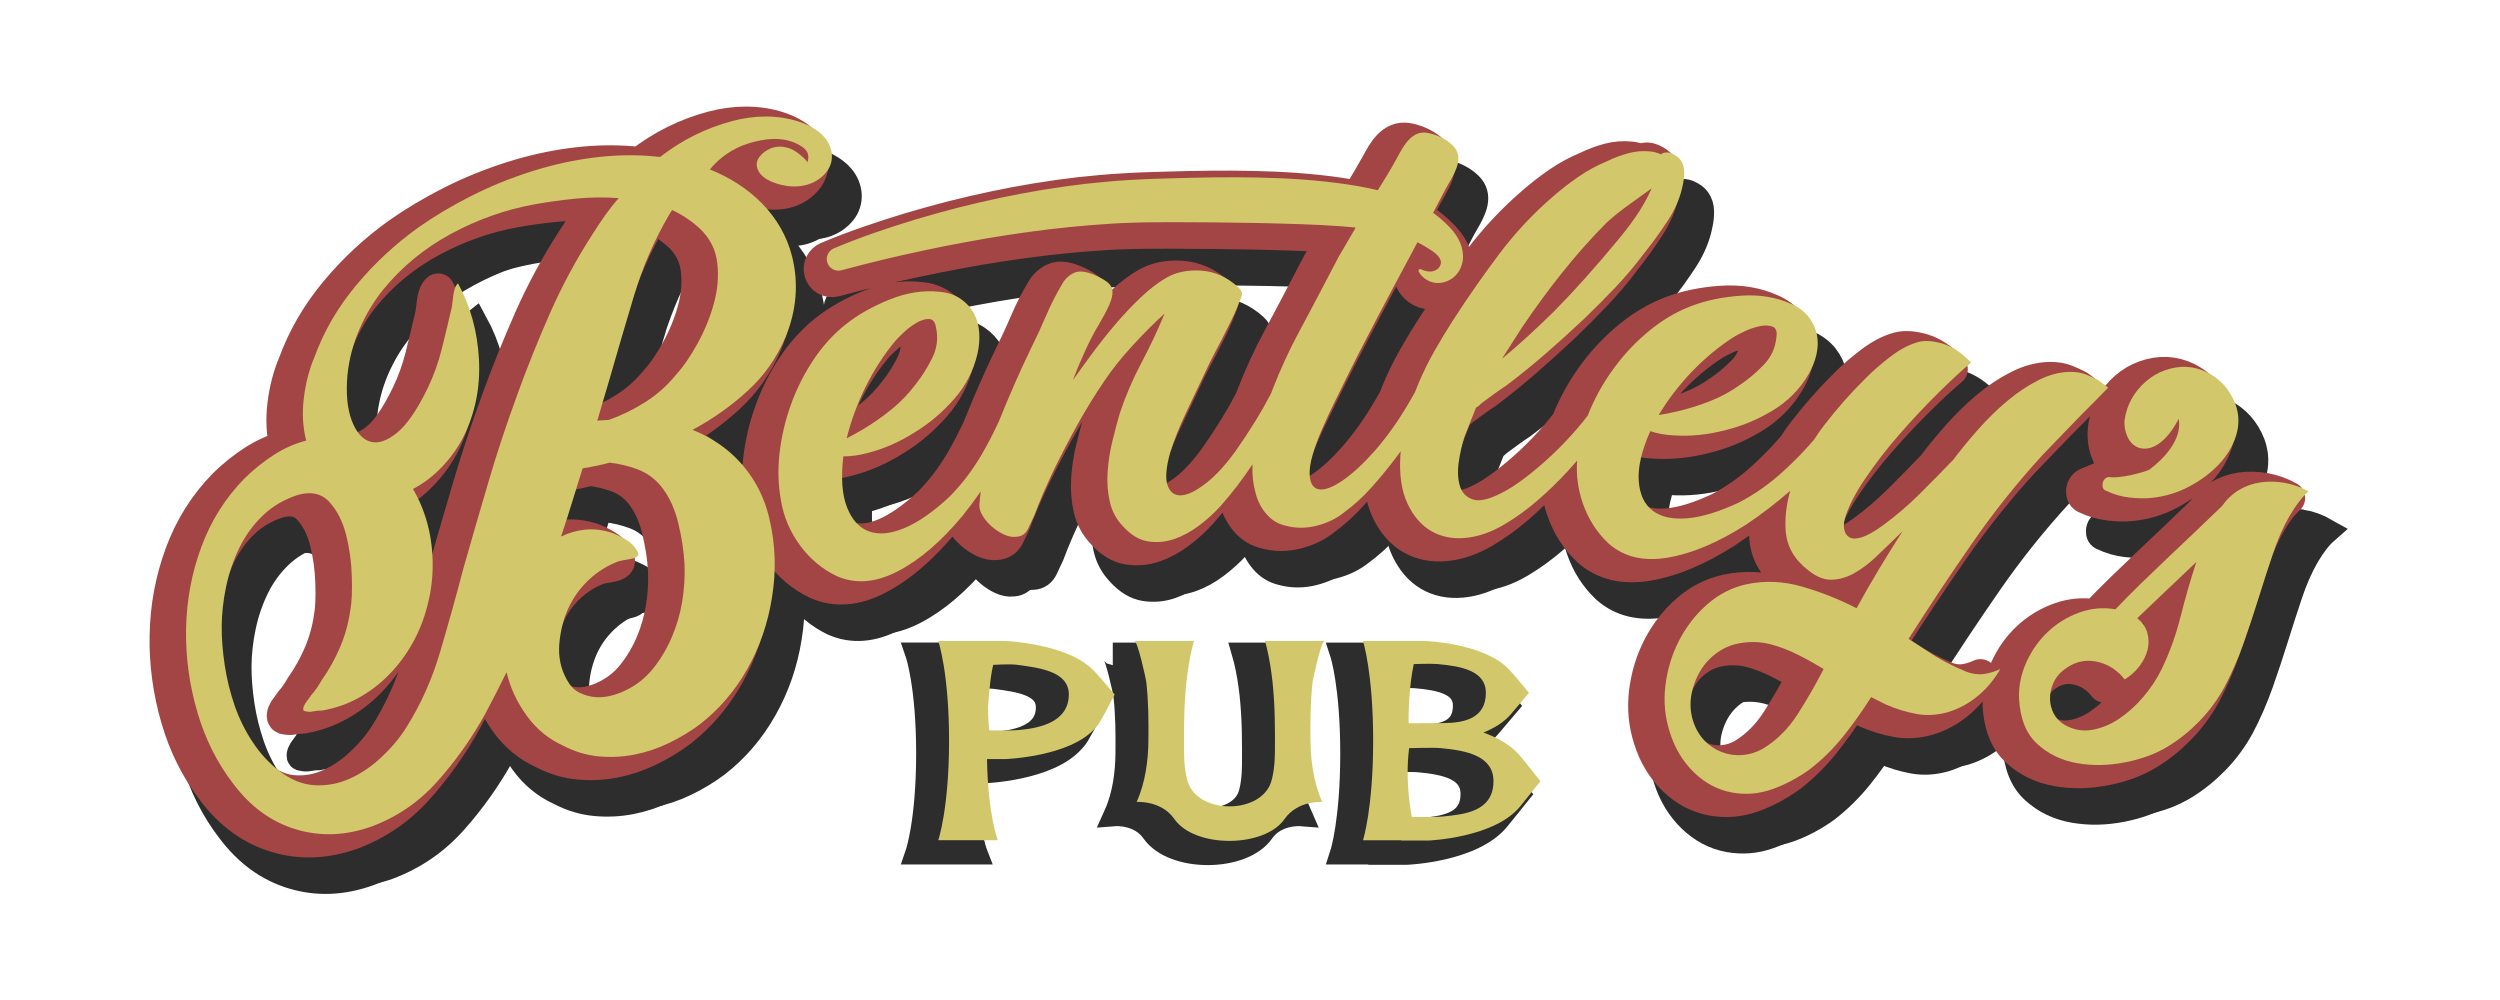 <svg xmlns="http://www.w3.org/2000/svg" id="Layer_1" data-name="Layer 1" viewBox="0 0 720 288"><defs><style>      .cls-1 {        stroke-width: 6.52px;      }      .cls-1, .cls-2 {        fill: #2d2d2d;        stroke: #2d2d2d;        stroke-miterlimit: 10;      }      .cls-3 {        fill: #d2c76b;        stroke-width: 0px;      }      .cls-2 {        stroke-width: 7.64px;      }      .cls-4 {        fill: #a44545;        stroke: #a44545;        stroke-linecap: round;        stroke-linejoin: round;        stroke-width: 9.55px;      }    </style></defs><g><g><g><path class="cls-2" d="M208.97,143.39c-3.06-2.56-6.55-4.64-10.47-6.23,5.64-3.01,10.87-6.69,15.69-11.05,4.83-4.36,8.54-9.61,11.17-15.81,3.07-7.62,3.73-15.27,1.84-22.96-2.98-12.08-12.41-20.66-23.71-25.17,2.84-3.49,6.73-6.13,11.03-7.47,4.62-1.44,9.85-2.11,14.25.19,1.39.73,4,2.05,2.76,5.35.21-.56-2.62-2.77-3.07-3.08-1.97-1.38-4.59-1.96-6.91-1.25-1.98.61-4.72,2.65-4.56,4.98.25,3.77,5.08,5.39,8.16,5.94,4.31.77,8.93-.29,11.81-3.79,2.5-3.04,2.07-7.13-.38-10.05-1.02-1.22-2.34-2.21-3.78-3-1.18-.65-2.44-1.18-3.66-1.58-6.12-2.03-12.82-1.85-19.01-.23-7.64,2-14.65,5.48-20.97,10.39-6-.68-12.14-.65-18.41.1-6.27.75-12.48,2.11-18.62,4.06-6.14,1.96-11.97,4.33-17.46,7.12-5.5,2.79-10.52,5.79-15.06,8.98-6.66,4.75-12.67,10.33-17.99,16.71-5.32,6.38-9.31,13.27-11.99,20.63-1.53,3.59-2.56,7.55-3.08,11.88-.53,4.33-.29,8.4.68,12.21-3.32.86-6.46,2.26-9.41,4.18-2.95,1.92-5.72,4.14-8.28,6.64-5.54,5.63-9.72,12.26-12.51,19.82-2.79,7.56-4.24,15.42-4.39,23.54-.16,8.12.94,16.1,3.22,23.93,2.28,7.84,5.75,14.71,10.32,20.66,5.03,6.71,11.07,11.08,18.11,13.19,7.04,2.12,14.23,1.84,21.7-.79,7.42-2.77,13.71-7.07,18.99-12.97,5.27-5.9,9.86-12.37,13.79-19.45,1.08-2.03,2.13-4.05,3.16-6.05,1.03-2,2.03-4,3.01-5.98,1.08,4.53,3.04,8.7,5.83,12.54,2.79,3.84,6.28,6.7,10.47,8.6,3.3,1.72,6.69,2.75,10.18,3.08,3.49.33,6.92.16,10.32-.5,3.4-.66,6.7-1.77,9.94-3.33,3.23-1.56,6.23-3.37,9-5.45,5.51-4.29,10.03-9.57,13.6-15.89,3.56-6.32,5.94-13.17,7.1-20.59,1.26-7.59,1.03-15.2-.78-22.83-1.81-7.63-5.65-14.06-11.63-19.22ZM181.65,98.48c2.47-8.25,5.89-16.11,10.27-23.56.23-.35.46-.71.7-1.06,2.96,1.39,5.61,3.17,7.94,5.31,2.93,2.76,4.6,6.07,5.05,9.91.45,3.84.12,7.75-.98,11.72-1.1,3.98-2.66,7.8-4.69,11.49-2.03,3.69-4.16,6.78-6.43,9.27-2.45,2.99-5.35,5.54-8.72,7.67-3.37,2.13-6.84,3.82-10.41,5.07-1.11.07-2.21.14-3.32.21,1.11-3.83,2.24-7.66,3.39-11.49,2.33-8.11,4.73-16.3,7.2-24.55ZM147.97,127.18c-3.04,8.28-5.79,16.59-8.24,24.92-2.46,8.33-4.9,16.76-7.32,25.3-2.05,7.81-4.25,15.7-6.6,23.67-2.34,7.97-5.63,15.3-9.88,22.01-1.89,2.97-4.25,5.77-7.09,8.42-2.84,2.65-5.87,4.69-9.11,6.14-3.25,1.45-6.6,2.07-10.1,1.87-3.5-.2-6.91-1.59-10.24-4.16-2.93-2.27-5.47-5.04-7.62-8.31-2.15-3.27-3.88-6.76-5.15-10.46-1.28-3.7-2.23-7.54-2.84-11.51-.61-3.97-.91-7.75-.89-11.34.02-3.59.43-7.38,1.26-11.36.83-3.98,2.11-7.74,3.85-11.28,1.74-3.53,4-6.64,6.79-9.3,2.79-2.66,6.15-4.63,10.07-5.89,3.83-1.07,6.86-.37,9.07,2.08,2.22,2.45,3.8,5.58,4.78,9.39.97,3.81,1.52,7.8,1.65,11.98.13,4.18,0,7.42-.42,9.72-.53,3.73-1.51,7.28-2.94,10.65-1.44,3.38-3.19,6.53-5.26,9.47-.46.79-.93,1.55-1.42,2.27-.48.73-1.04,1.44-1.68,2.14-.08.19-.3.5-.66.95-.36.45-.7.93-1.04,1.44-.33.52-.52,1.01-.57,1.5-.05.48.15.72.59.71.67.21,1.45.23,2.35.04.89-.18,1.72-.26,2.47-.23,3.76-.64,7.27-1.85,10.53-3.66,3.27-1.8,6.21-4.04,8.82-6.73,2.62-2.69,4.85-5.68,6.71-9,1.86-3.31,3.28-6.89,4.27-10.74,1.48-5.54,1.91-11.28,1.24-17.25-.67-5.96-2.45-11.45-5.38-16.44,3.14-1.63,5.97-3.8,8.5-6.5,2.53-2.7,4.56-5.57,6.1-8.63,3.33-6.79,4.83-14.16,4.41-22.14-.42-7.97-2.4-15.29-6.03-21.93-.65.5-1.09,1.57-1.32,3.23-.23,1.66-.39,2.88-.48,3.67-.98,4.24-1.95,8.28-2.92,12.14-.97,3.86-2.31,7.58-4.03,11.16-3.07,6.29-6.02,10.59-8.93,12.91-2.91,2.32-5.46,3.14-7.71,2.43-2.24-.7-4-2.75-5.26-6.15-1.26-3.4-1.67-7.78-1.18-13.14.47-4.44,1.59-8.75,3.38-12.92,1.79-4.17,4.07-8,6.84-11.47,5.34-6.57,11.89-11.96,19.58-16.13,7.69-4.16,15.75-7,24.1-8.51,3.49-.64,7.35-1.18,11.6-1.61,4.24-.43,8.45-.48,12.62-.17-1.37,1.54-2.66,3.17-3.89,4.9-1.23,1.73-2.4,3.5-3.53,5.28-4.76,7.37-8.85,14.96-12.29,22.75-3.44,7.79-6.64,15.74-9.58,23.84ZM195.52,186.6c-.6,3.6-1.61,7.05-3.03,10.35-1.42,3.3-3.21,6.3-5.38,8.99-2.17,2.7-4.8,4.78-7.9,6.25-1.36.69-2.82,1.21-4.4,1.59-1.58.38-3.13.49-4.65.32-1.52-.16-2.99-.6-4.39-1.32-1.41-.72-2.56-1.92-3.47-3.62-1.74-3.11-2.48-6.53-2.19-10.25.3-3.72,1.16-7.15,2.58-10.29,1.43-3.14,3.41-5.9,5.95-8.28,2.54-2.38,5.4-4.15,8.56-5.32.67-.18,1.67-.38,2.99-.59,1.32-.2,2.15-.5,2.48-.89.47-.42.17-1.32-.91-2.69-1.08-1.36-3.16-2.68-6.26-3.95-2.72-.91-5.33-1.24-7.83-1-2.5.25-4.85.92-7.05,2,1.13-3.34,2.18-6.63,3.16-9.84.97-3.21,1.99-6.47,3.04-9.78.14-.04.28-.08.42-.11,1.28-.2,2.52-.43,3.72-.68,1.19-.25,2.42-.54,3.67-.88,2.75.31,5.43.96,8.03,1.93,2.6.97,4.84,2.57,6.7,4.79,2.31,2.86,3.97,6.4,5,10.63,1.03,4.23,1.63,8.2,1.82,11.89.15,3.56-.07,7.13-.67,10.73Z"></path><path class="cls-2" d="M565.06,206.68c-1.79-.71-3.62-1.55-5.49-2.54-1.87-.99-3.57-2-5.09-3.04-1.91-1.25-3.84-2.5-5.77-3.73,6.09-9.56,12.22-18.77,18.38-27.64,6.15-8.87,12.88-17.32,20.21-25.31.75-.78,2.14-2.24,4.19-4.36,2.05-2.12,4.15-4.3,6.32-6.55,2.59-2.57,5.38-5.4,8.39-8.49-.92-.71-1.88-1.44-2.9-2.19-.98-.51-2.12-1.03-3.42-1.57-1.3-.54-2.91-.81-4.81-.79-2.92.06-5.91.86-8.96,2.4-3.05,1.54-6.03,3.52-8.93,5.95-2.9,2.43-5.68,5.14-8.34,8.14-2.66,3-5.07,5.93-7.22,8.79-3.23,3.36-6.49,6.68-9.77,9.94-3.29,3.26-6.81,6.27-10.57,9.02-2.42,1.75-4.38,2.87-5.9,3.35-1.52.49-2.69.54-3.52.14-.83-.39-1.37-1.1-1.62-2.13-.25-1.03-.2-2.16.14-3.39.96-3.27,2.89-7.1,5.85-11.47,2.96-4.37,6.29-8.68,10-12.91,3.71-4.24,7.44-8.21,11.19-11.91,3.75-3.7,6.87-6.56,9.31-8.59-2.73-2.85-5.49-4.67-8.22-5.47-2.73-.79-5.03-.95-6.88-.49-2.67.71-5.39,2.14-8.15,4.26-2.77,2.13-5.08,4.15-6.95,6.04-4.39,4.31-8.43,8.9-12.16,13.75-1.03,1.34-1.99,2.72-2.89,4.13-2.61,3.04-5.51,6.03-8.69,8.95-4.08,3.75-8.42,6.8-13.02,9.17-5.65,2.63-10.55,4.14-14.78,4.5-4.23.36-7.52-.35-9.93-2.16-2.41-1.81-3.76-4.66-4.05-8.55-.29-3.89.79-8.68,3.31-14.37,1.08.35,2.2.63,3.35.83,1.15.2,2.28.33,3.41.37,4.87.33,9.86-.18,15.01-1.54,4.6-1.12,9.06-2.97,13.41-5.57,4.35-2.6,7.82-6.07,10.4-10.46,1.07-1.86,1.84-3.77,2.29-5.74.45-1.97.5-3.88.12-5.73-.38-1.85-1.19-3.56-2.43-5.14-1.25-1.57-2.94-2.81-5.07-3.72-4.25-1.91-9.05-2.7-14.36-2.33-5.31.37-10.06,1.37-14.23,2.95-4.18,1.58-8.15,3.89-11.89,6.92-3.74,3.03-7.07,6.48-9.97,10.33-2.91,3.85-5.31,7.96-7.22,12.31-.29.67-.56,1.34-.82,2.01-.93,1.21-1.89,2.42-2.93,3.63-2.46,2.86-4.96,5.48-7.52,7.87-2.56,2.39-5.08,4.53-7.56,6.41-2.48,1.89-4.73,3.35-6.78,4.38-3.68,1.88-6.44,2.51-8.32,1.87-1.88-.64-3.12-1.93-3.71-3.88-.59-1.95-.71-4.24-.33-6.88.38-2.64.93-5.06,1.64-7.26.58-1.46,1.13-2.87,1.66-4.22.53-1.35,1.08-2.76,1.68-4.22.42-.19.79-.46,1.12-.81.33-.35.65-.63.97-.82,1.06-.79,2.13-1.57,3.21-2.36,1.07-.78,2.2-1.56,3.38-2.33,3.89-2.93,7.71-6.02,11.46-9.29,3.75-3.26,7.42-6.59,11.02-9.98,3.13-3.01,6.17-6.07,9.12-9.18,2.94-3.11,5.7-6.38,8.26-9.83,2.27-2.84,4.52-5.94,6.73-9.31,2.21-3.37,3.67-6.88,4.34-10.55.24-1.04.35-2.2.34-3.49-.01-1.29-.36-2.4-1.03-3.34-.48-.7-1.31-1.31-2.49-1.83-1.18-.52-2.26-.46-3.23.18-.96-.43-1.89-.7-2.78-.8-2.23-.25-4.41-.09-6.54.49-2.14.58-4.2,1.35-6.2,2.33-2.91,1.21-5.64,2.69-8.17,4.44-2.54,1.75-4.99,3.65-7.35,5.7-5.78,4.97-10.98,10.55-15.6,16.71-4.62,6.16-8.96,12.39-13.03,18.69-1.81,2.79-3.6,5.74-5.38,8.86-1.78,3.12-3.37,6.33-4.76,9.64-.34.81-.67,1.62-.98,2.45-1.72,3.09-3.41,5.9-5.07,8.38-2,2.98-4.17,5.82-6.52,8.54-3.36,3.76-6.46,6.63-9.34,8.58-2.88,1.95-5.13,2.78-6.8,2.46-1.67-.31-2.55-1.82-2.61-4.53-.07-2.71,1.06-6.89,3.47-12.53,1.2-2.77,2.37-5.29,3.49-7.57,1.12-2.28,1.9-3.84,2.31-4.7,6.28-12.96,13.15-25.67,19.97-38.39,0,0,.86-1.63,2.08-3.91,1.2.42,2.38.87,3.48,1.42.78.37,1.55.79,2.32,1.26l1.18.74.5.32c.16.1.31.2.45.3,1.19.81,1.92,1.65,2.24,2.43.15.39.21.84.08,1.33-.13.48-.45,1.02-.97,1.41-.26.2-.56.37-.9.47-.34.13-.72.2-1.13.21-.81,0-1.74-.21-2.65-.66h-.02c-.14-.08-.31-.08-.46,0-.24.13-.32.44-.19.68.55.98,1.4,1.9,2.55,2.52,1.14.63,2.59.91,4.02.67,1.44-.21,2.89-.9,4-2.05,1.14-1.12,1.88-2.71,2.12-4.37.21-1.66-.07-3.32-.61-4.74-.56-1.42-1.33-2.65-2.2-3.7-.21-.27-.44-.52-.66-.76-.21-.23-.48-.52-.66-.7-.39-.4-.79-.8-1.22-1.19-.85-.78-1.75-1.55-2.72-2.26-1.2-.88-2.46-1.66-3.76-2.36,1.4-2.63,2.53-4.77,2.79-5.28,1.66-3.21,4.75-7.23,3.78-10.71-.23-.83-.69-1.62-1.45-2.37-.91-.89-1.99-1.65-3.24-2.28-1.26-.63-2.57-1.07-3.96-1.33-4.56-.85-6.93,3.68-8.75,7.05-.72,1.33-2.96,5.16-5.58,9.6-1.74-.34-3.49-.64-5.22-.9-8.45-1.24-16.8-1.76-25.13-1.94-8.32-.19-16.6-.04-24.87.2l-6.19.19c-2.09.1-4.22.16-6.32.31-4.21.24-8.4.64-12.57,1.09-8.34.97-16.61,2.35-24.77,4.07-4.08.87-8.14,1.82-12.18,2.84-4.03,1.05-8.04,2.17-12.03,3.35-7.98,2.44-15.81,5.05-23.59,8.34-1.52.64-2.37,2.32-1.93,3.95.48,1.78,2.32,2.84,4.1,2.36l.09-.02c7.74-2.09,15.71-4.01,23.62-5.68,3.96-.86,7.94-1.64,11.92-2.37,3.98-.75,7.96-1.44,11.96-2.04,7.98-1.24,15.98-2.22,23.98-2.87,4-.32,8-.6,11.99-.71,2-.09,3.98-.09,5.99-.13l6.12-.03c8.16,0,16.3.1,24.39.24,8.07.2,16.13.36,23.99.95-2.64,4.43-4.65,7.8-4.65,7.8-3.78,7.16-7.49,14.36-11.34,21.49-2.92,5.4-5.49,11-7.73,16.79-.14.37-.29.76-.43,1.13-1.45,2.77-2.91,5.35-4.39,7.75-1.94,3.14-3.91,6.12-5.91,8.96-2.86,3.93-5.66,6.98-8.43,9.13-2.77,2.16-5.09,3.32-7,3.48-1.91.16-3.25-.74-4.01-2.71-.76-1.97-.54-5.18.7-9.63,1.18-3.69,2.66-7.43,4.45-11.2,1.78-3.77,3.48-7.34,5.07-10.71,1.12-2.5,2.31-4.92,3.56-7.26,1.25-2.34,2.47-4.7,3.64-7.08,1.18-2.28,2.2-4.55,3.08-6.81.49-1.08.79-1.91.87-2.5.09-.59-.3-1.29-1.18-2.12-3.17-2.87-6.73-4.44-10.64-4.69-3.91-.24-7.28.47-10.06,2.12-2.27,1.31-4.69,3.16-7.24,5.57-2.55,2.41-5.03,5.05-7.45,7.9-2.42,2.86-4.67,5.71-6.78,8.57-2.1,2.85-3.88,5.31-5.34,7.38.91-2.44,2.04-5.16,3.4-8.16,1.36-3,2.69-5.58,3.99-7.71,1.39-2.36,2.43-4.31,3.1-5.86.68-1.55.98-2.82.9-3.83-.08-1.01-.49-1.83-1.23-2.46-.75-.63-1.78-1.27-3.12-1.9-2.9-1.36-5.11-1.69-6.61-1.02-1.5.67-2.66,1.75-3.49,3.21-1.76,2.95-3.31,5.99-4.64,9.12-1.33,3.13-2.73,6.17-4.21,9.11-3.3,6.82-6.4,13.87-9.31,21.14-1.41,3.12-3.02,6.25-4.84,9.42-2.78,4.82-6.01,9.06-9.7,12.73-4.61,4.24-8.84,7.18-12.77,8.82-3.93,1.64-7.29,1.97-10.12.98-2.83-.99-4.96-3.29-6.39-6.91-1.43-3.62-1.81-8.52-1.08-14.72,1.14,0,2.29-.08,3.45-.24,1.16-.16,2.28-.39,3.36-.69,4.75-1.18,9.36-3.19,13.87-6.07,4.06-2.48,7.77-5.61,11.14-9.42,3.38-3.81,5.66-8.19,6.82-13.16.47-2.1.64-4.16.49-6.17-.15-2.02-.67-3.85-1.57-5.5-.9-1.65-2.18-3.04-3.83-4.15-1.65-1.12-3.63-1.78-5.93-1.99-4.61-.52-9.43.2-14.38,2.18-4.95,1.98-9.19,4.39-12.71,7.17-3.52,2.79-6.63,6.21-9.32,10.24-2.69,4.04-4.85,8.34-6.49,12.91-1.64,4.57-2.73,9.22-3.27,13.95-.54,4.73-.39,9.29.42,13.68.78,4.72,2.63,9.02,5.5,12.92,2.87,3.9,6.38,6.82,10.53,8.81,5.42,2.38,11.21,1.92,17.54-1.35,6.34-3.27,12.49-8.56,18.63-15.9,1.85-2.3,3.62-4.67,5.31-7.1-.15,1.27-.28,2.55-.37,3.83-.07.97.25,2.03.94,3.17.7,1.14,1.58,2.17,2.64,3.1,1.06.93,2.22,1.69,3.47,2.27,1.26.59,2.46.81,3.62.66,1.56-.09,2.69-.89,3.4-2.42.71-1.53,1.31-2.8,1.78-3.82.84-2.24,1.73-4.45,2.69-6.65.96-2.19,1.97-4.41,3.05-6.67,2.16-4.4,4.42-8.72,6.77-12.95,2.36-4.23,4.92-8.39,7.69-12.46,2.12-3.16,4.79-6.53,8.04-10.07,3.25-3.54,6.33-6.62,9.24-9.24-2.03,4.91-4.28,9.67-6.71,14.26-2.44,4.59-4.48,9.36-6.14,14.29-.73,2.51-1.45,5.23-2.18,8.18-.73,2.94-1.18,5.91-1.38,8.92-.2,3.01.02,5.87.64,8.59.62,2.72,1.9,5.06,3.81,7.04,2.25,2.48,4.63,3.92,7.18,4.33,2.55.4,5.05.18,7.52-.66,2.47-.85,4.87-2.15,7.22-3.92,2.34-1.77,4.41-3.65,6.19-5.64,3.31-3.73,6.37-7.74,9.19-12-.01.22-.03.44-.04.66-.08,2.56.22,5.05.87,7.47.56,2.32,1.59,4.37,3.09,6.14,1.5,1.77,3.33,2.9,5.47,3.4,2.93.8,5.9.82,8.95.07,3.05-.76,5.7-2.02,7.96-3.82,2.74-2,5.32-4.33,7.73-7,2.41-2.67,4.72-5.46,6.94-8.38.58-.76,1.14-1.52,1.7-2.3-.03.41-.08.82-.1,1.22-.35,5.63.34,10.25,2.04,13.86,1.7,3.62,3.97,6.25,6.81,7.91,2.84,1.66,6.09,2.32,9.8,2,3.7-.33,7.46-1.63,11.33-3.91,3.36-2,6.55-4.31,9.57-6.93,3.03-2.63,5.9-5.41,8.62-8.36.94-1.02,1.85-2.05,2.74-3.08-.32,4.14.23,8.22,1.61,12.24,1.58,4.6,4.06,8.46,7.42,11.62,4.46,3.93,10.1,5.26,17.1,4.08,7-1.18,14.43-4.34,22.46-9.46,4.45-2.96,8.69-6.23,12.77-9.78-1.15,4.1-1.58,7.99-1.29,11.64.36,4.5,2.55,8.25,6.54,11.3,2.33,1.86,4.58,2.75,6.78,2.67,2.2-.09,4.35-.72,6.44-1.9,2.09-1.18,4.12-2.69,6.08-4.54,1.96-1.85,3.79-3.61,5.49-5.29.78-.75,1.55-1.5,2.34-2.24-2.34,3.6-4.61,7.25-6.82,10.94-2.21,3.69-4.36,7.43-6.44,11.22-.05-.01-.09-.02-.14-.03-4.72-2.45-9.85-4.5-15.36-6.12-5.51-1.62-10.95-1.86-16.22-.72-4.16.9-7.92,2.82-11.26,5.74-3.34,2.92-6.05,6.41-8.14,10.45-2.09,4.04-3.39,8.39-3.95,13.03-.55,4.64-.11,9.11,1.28,13.4,1.44,4.62,3.77,8.47,6.98,11.58,3.22,3.11,6.84,5.02,10.95,5.77,3.93.71,7.77.39,11.57-.96,3.8-1.35,7.43-3.29,10.9-5.8,3.51-2.73,6.69-5.86,9.53-9.4,2.84-3.55,5.52-7.32,8.05-11.31,1.47.73,2.93,1.46,4.39,2.19,2.88,1.24,5.78,2.13,8.73,2.66,2.95.53,5.98.34,9.13-.57,3.05-.94,5.87-2.47,8.46-4.61,2.59-2.14,4.76-4.73,6.49-7.76-1.61.75-3.23,1.23-4.86,1.44-1.64.2-3.4-.06-5.28-.79ZM486.37,120.35c3.72-3.88,7.75-7.22,12.11-10,.7-.43,1.74-.97,3.12-1.61,1.38-.64,2.79-1.12,4.24-1.43,1.44-.31,2.67-.26,3.69.12,1.01.39,1.38,1.42,1.11,3.09-.29,3.08-1.52,5.72-3.67,7.95-2.16,2.23-4.4,4.13-6.74,5.7-2.71,1.94-5.6,3.51-8.69,4.73-3.09,1.22-6.22,2.19-9.42,2.94-2.02.48-3.82.83-5.39,1.06,2.71-4.48,5.91-8.66,9.63-12.55ZM437.39,107.66c3.63-5.38,7.45-10.6,11.47-15.65,4.01-5.04,8.32-9.9,12.94-14.57,2.04-1.82,4.16-3.53,6.37-5.11,2.21-1.58,4.4-3.15,6.57-4.72-1.33,2.95-2.87,5.69-4.63,8.22-1.76,2.53-3.68,5.03-5.78,7.48-2.85,3.44-5.77,6.84-8.76,10.18-2.99,3.35-6.04,6.6-9.15,9.75-2.41,2.36-4.86,4.67-7.32,6.94-2.47,2.27-4.96,4.43-7.48,6.51,1.9-3.02,3.83-6.03,5.77-9.03ZM248.4,124.68c2.4-4.84,5.27-9.26,8.61-13.25.54-.62,1.38-1.46,2.5-2.5,1.13-1.04,2.33-1.92,3.62-2.66,1.28-.73,2.47-1.07,3.55-1.02,1.08.06,1.74.93,1.97,2.61.64,3.02.24,5.92-1.16,8.71-1.4,2.79-2.98,5.28-4.75,7.5-2.01,2.68-4.31,5.07-6.89,7.17-2.59,2.1-5.29,4-8.12,5.69-1.79,1.08-3.4,1.97-4.84,2.67,1.27-5.1,3.09-10.08,5.5-14.92ZM524.13,206.32c-2.22,4.31-4.69,8.57-7.39,12.79-2.71,4.22-6.03,7.5-9.97,9.89-1.85,1.05-3.8,1.66-5.84,1.83-2.04.17-4.01-.1-5.9-.81-1.89-.71-3.56-1.8-5.02-3.28-1.46-1.48-2.57-3.35-3.32-5.62-1-3.06-1.04-6.27-.07-9.61.97-3.34,2.57-6.13,4.8-8.35,2.46-2.4,5.27-3.9,8.43-4.49,3.16-.59,6.22-.5,9.15.27,2.66.71,5.24,1.7,7.74,2.95,2.5,1.25,4.99,2.63,7.47,4.13-.02.1-.04.21-.06.31Z"></path><path class="cls-2" d="M604.58,152.79c-.09,1.03.27,1.67,1.09,1.93,2.04.99,4.25,1.62,6.63,1.91,2.38.28,4.56.32,6.56.1,3.75-.41,7.28-1.48,10.62-3.23,3.34-1.75,6.2-3.88,8.58-6.4,2.38-2.52,4.06-5.3,5-8.34.94-3.04.88-6.06-.22-9.05-1.63-4.19-4.38-7.25-8.2-9.13-3.83-1.88-7.89-2.07-12.13-.55-1.98.69-3.81,1.77-5.49,3.24-1.68,1.47-3.03,3.12-4.06,4.97-1.03,1.84-1.7,3.86-2.03,6.04-.32,2.18-.18,4.32.43,6.41.82,2.5,2,4.55,3.53,6.17-1.49.74-2.95,1.43-4.39,2.08-1.45.65-2.87,1.25-4.28,1.8-1.01.35-1.55,1.04-1.64,2.07Z"></path><path class="cls-2" d="M657.1,152.45c-2.4-.43-4.72-.49-6.96-.17-2.24.32-4.33,1.06-6.26,2.21-1.93,1.15-3.55,2.69-4.87,4.6-2.25,2.18-4.66,4.49-7.24,6.95-2.58,2.46-5.23,4.97-7.94,7.53-2.71,2.56-5.4,5.14-8.06,7.73-2.66,2.59-5.15,5.11-7.48,7.55-3.49-.62-6.98-.31-10.42.94-3.45,1.25-6.47,3.12-9.07,5.58-2.6,2.46-4.66,5.4-6.19,8.8-1.53,3.4-2.21,6.88-2.07,10.42.31,5.81,2.07,10.15,5.26,13.05,3.19,2.91,7,4.74,11.44,5.52,4.45.79,9.06.7,13.89-.25,4.82-.95,8.97-2.49,12.46-4.68,3.14-1.92,6.11-4.32,8.91-7.19,2.8-2.87,5.22-6.16,7.24-9.87,2.06-3.92,3.87-8.07,5.43-12.47,1.55-4.39,3.01-8.78,4.37-13.15,1.36-4.38,2.73-8.62,4.11-12.72,1.38-4.1,2.99-7.75,4.83-10.94,1.82-3.09,3.62-5.42,5.4-6.99-2.13-1.21-4.39-2.03-6.79-2.47ZM627.05,190.98c-1.33,5.32-3.15,10.35-5.45,15.13-1.37,2.78-3.11,5.42-5.23,7.92-2.12,2.5-4.43,4.6-6.95,6.3-2.52,1.7-5.13,2.78-7.85,3.25-2.72.47-5.33,0-7.87-1.42-1.4-.83-2.45-1.9-3.15-3.22-.7-1.32-1.06-2.73-1.1-4.23-.03-1.5.27-2.99.89-4.46.63-1.47,1.56-2.71,2.81-3.73,2.94-2.4,6.12-3.28,9.48-2.64,3.36.64,6.15,2.38,8.32,5.18,1.69-1.03,3.11-2.3,4.27-3.84,1.16-1.53,1.94-3.1,2.33-4.7.4-1.6.38-3.22-.06-4.84-.44-1.63-1.41-3.05-2.92-4.25,2.8-2.67,5.67-5.41,8.6-8.2,2.93-2.79,5.75-5.46,8.43-8-1.71,5.19-3.22,10.45-4.54,15.76Z"></path></g><g><path class="cls-2" d="M214.7,141.48c-3.06-2.56-6.55-4.64-10.47-6.23,5.64-3.01,10.87-6.69,15.69-11.05,4.83-4.36,8.54-9.61,11.17-15.81,3.07-7.62,3.73-15.27,1.84-22.96-2.98-12.08-12.41-20.66-23.71-25.17,2.84-3.49,6.73-6.13,11.03-7.47,4.62-1.44,9.85-2.11,14.25.19,1.39.73,4,2.05,2.76,5.35.21-.56-2.62-2.77-3.07-3.08-1.97-1.38-4.59-1.96-6.91-1.25-1.98.61-4.72,2.65-4.56,4.98.25,3.77,5.08,5.39,8.16,5.94,4.31.77,8.93-.29,11.81-3.79,2.5-3.04,2.07-7.13-.38-10.05-1.02-1.22-2.34-2.21-3.78-3-1.18-.65-2.44-1.18-3.66-1.58-6.12-2.03-12.82-1.85-19.01-.23-7.64,2-14.65,5.48-20.97,10.39-6-.68-12.14-.65-18.41.1-6.27.75-12.48,2.11-18.62,4.06-6.14,1.96-11.97,4.33-17.46,7.12-5.5,2.79-10.52,5.79-15.06,8.98-6.66,4.75-12.67,10.33-17.99,16.71-5.32,6.38-9.31,13.27-11.99,20.63-1.53,3.59-2.56,7.55-3.08,11.88-.53,4.33-.29,8.4.68,12.21-3.32.86-6.46,2.26-9.41,4.18-2.95,1.92-5.72,4.14-8.28,6.64-5.54,5.63-9.72,12.26-12.51,19.82-2.79,7.56-4.24,15.42-4.39,23.54-.16,8.12.94,16.1,3.22,23.93,2.28,7.84,5.75,14.71,10.32,20.66,5.03,6.71,11.07,11.08,18.11,13.19,7.04,2.12,14.23,1.84,21.7-.79,7.42-2.77,13.71-7.07,18.99-12.97,5.27-5.9,9.86-12.37,13.79-19.45,1.08-2.03,2.13-4.05,3.16-6.05,1.03-2,2.03-4,3.01-5.98,1.08,4.53,3.04,8.7,5.83,12.54,2.79,3.84,6.28,6.7,10.47,8.6,3.3,1.72,6.69,2.75,10.18,3.08,3.49.33,6.92.16,10.32-.5,3.4-.66,6.7-1.77,9.94-3.33,3.23-1.56,6.23-3.37,9-5.45,5.51-4.29,10.03-9.57,13.6-15.89,3.56-6.32,5.94-13.17,7.1-20.59,1.26-7.59,1.03-15.2-.78-22.83-1.81-7.63-5.65-14.06-11.63-19.22ZM187.38,96.57c2.47-8.25,5.89-16.11,10.27-23.56.23-.35.46-.71.7-1.06,2.96,1.39,5.61,3.17,7.94,5.31,2.93,2.76,4.6,6.07,5.05,9.91.45,3.84.12,7.75-.98,11.72-1.1,3.98-2.66,7.8-4.69,11.49-2.03,3.69-4.16,6.78-6.43,9.27-2.45,2.99-5.35,5.54-8.72,7.67-3.37,2.13-6.84,3.82-10.41,5.07-1.11.07-2.21.14-3.32.21,1.11-3.83,2.24-7.66,3.39-11.49,2.33-8.11,4.73-16.3,7.2-24.55ZM153.7,125.27c-3.04,8.28-5.79,16.59-8.24,24.92-2.46,8.33-4.9,16.76-7.32,25.3-2.05,7.81-4.25,15.7-6.6,23.67-2.34,7.97-5.63,15.3-9.88,22.01-1.89,2.97-4.25,5.77-7.09,8.42-2.84,2.65-5.87,4.69-9.11,6.14-3.25,1.45-6.6,2.07-10.1,1.87-3.5-.2-6.91-1.59-10.24-4.16-2.93-2.27-5.47-5.04-7.62-8.31-2.15-3.27-3.88-6.76-5.15-10.46-1.28-3.7-2.23-7.54-2.84-11.51-.61-3.97-.91-7.75-.89-11.34.02-3.59.43-7.38,1.26-11.36.83-3.98,2.11-7.74,3.85-11.28,1.74-3.53,4-6.64,6.79-9.3,2.79-2.66,6.15-4.63,10.07-5.89,3.83-1.07,6.86-.37,9.07,2.08,2.22,2.45,3.8,5.58,4.78,9.39.97,3.81,1.52,7.8,1.65,11.98.13,4.18,0,7.42-.42,9.72-.53,3.73-1.51,7.28-2.94,10.65-1.44,3.38-3.19,6.53-5.26,9.47-.46.79-.93,1.55-1.42,2.27-.48.73-1.04,1.44-1.68,2.14-.08.19-.3.5-.66.95-.36.45-.7.93-1.04,1.44-.33.52-.52,1.01-.57,1.5-.05.48.15.72.59.71.67.21,1.45.23,2.35.04.89-.18,1.72-.26,2.47-.23,3.76-.64,7.27-1.85,10.53-3.66,3.27-1.8,6.21-4.04,8.82-6.73,2.62-2.69,4.85-5.68,6.71-9,1.86-3.31,3.28-6.89,4.27-10.74,1.48-5.54,1.91-11.28,1.24-17.25-.67-5.96-2.45-11.45-5.38-16.44,3.14-1.63,5.97-3.8,8.5-6.5,2.53-2.7,4.56-5.57,6.1-8.63,3.33-6.79,4.83-14.16,4.41-22.14-.42-7.97-2.4-15.29-6.03-21.93-.65.5-1.09,1.57-1.32,3.23-.23,1.66-.39,2.88-.48,3.67-.98,4.24-1.95,8.28-2.92,12.14-.97,3.86-2.31,7.58-4.03,11.16-3.07,6.29-6.02,10.59-8.93,12.91-2.91,2.32-5.46,3.14-7.71,2.43-2.24-.7-4-2.75-5.26-6.15-1.26-3.4-1.67-7.78-1.18-13.14.47-4.44,1.59-8.75,3.38-12.92,1.79-4.17,4.07-8,6.84-11.47,5.34-6.57,11.89-11.96,19.58-16.13,7.69-4.16,15.75-7,24.1-8.51,3.49-.64,7.35-1.18,11.6-1.61,4.24-.43,8.45-.48,12.62-.17-1.37,1.54-2.66,3.17-3.89,4.9-1.23,1.73-2.4,3.5-3.53,5.28-4.76,7.37-8.85,14.96-12.29,22.75-3.44,7.79-6.64,15.74-9.58,23.84ZM201.25,184.69c-.6,3.6-1.61,7.05-3.03,10.35-1.42,3.3-3.21,6.3-5.38,8.99-2.17,2.7-4.8,4.78-7.9,6.25-1.36.69-2.82,1.21-4.4,1.59-1.58.38-3.13.49-4.65.32-1.52-.16-2.99-.6-4.39-1.32-1.41-.72-2.56-1.92-3.47-3.62-1.74-3.11-2.48-6.53-2.19-10.25.3-3.72,1.16-7.15,2.58-10.29,1.43-3.14,3.41-5.9,5.95-8.28,2.54-2.38,5.4-4.15,8.56-5.32.67-.18,1.67-.38,2.99-.59,1.32-.2,2.15-.5,2.48-.89.47-.42.17-1.32-.91-2.69-1.08-1.36-3.16-2.68-6.26-3.95-2.72-.91-5.33-1.24-7.83-1-2.5.25-4.85.92-7.05,2,1.13-3.34,2.18-6.63,3.16-9.84.97-3.21,1.99-6.47,3.04-9.78.14-.04.28-.08.42-.11,1.28-.2,2.52-.43,3.72-.68,1.19-.25,2.42-.54,3.67-.88,2.75.31,5.43.96,8.03,1.93,2.6.97,4.84,2.57,6.7,4.79,2.31,2.86,3.97,6.4,5,10.63,1.03,4.23,1.63,8.2,1.82,11.89.15,3.56-.07,7.13-.67,10.73Z"></path><path class="cls-2" d="M570.79,204.77c-1.79-.71-3.62-1.55-5.49-2.54-1.87-.99-3.57-2-5.09-3.04-1.91-1.25-3.84-2.5-5.77-3.73,6.09-9.56,12.22-18.77,18.38-27.64,6.15-8.87,12.88-17.32,20.21-25.31.75-.78,2.14-2.24,4.19-4.36,2.05-2.12,4.15-4.3,6.32-6.55,2.59-2.57,5.38-5.4,8.39-8.49-.92-.71-1.88-1.44-2.9-2.19-.98-.51-2.12-1.03-3.42-1.57-1.3-.54-2.91-.81-4.81-.79-2.92.06-5.91.86-8.96,2.4-3.05,1.54-6.03,3.52-8.93,5.95-2.9,2.43-5.68,5.14-8.34,8.14-2.66,3-5.07,5.93-7.22,8.79-3.23,3.36-6.49,6.68-9.77,9.94-3.29,3.26-6.81,6.27-10.57,9.02-2.42,1.75-4.38,2.87-5.9,3.35-1.52.49-2.69.54-3.52.14-.83-.39-1.37-1.1-1.62-2.13-.25-1.03-.2-2.16.14-3.39.96-3.27,2.89-7.1,5.85-11.47,2.96-4.37,6.29-8.68,10-12.91,3.71-4.24,7.44-8.21,11.19-11.91,3.75-3.7,6.87-6.56,9.31-8.59-2.73-2.85-5.49-4.67-8.22-5.47-2.73-.79-5.03-.95-6.88-.49-2.67.71-5.39,2.14-8.15,4.26-2.77,2.13-5.08,4.15-6.95,6.04-4.39,4.31-8.43,8.9-12.16,13.75-1.03,1.34-1.99,2.72-2.89,4.13-2.61,3.04-5.51,6.03-8.69,8.95-4.08,3.75-8.42,6.8-13.02,9.17-5.65,2.63-10.55,4.14-14.78,4.5-4.23.36-7.52-.35-9.93-2.16-2.41-1.81-3.76-4.66-4.05-8.55-.29-3.89.79-8.68,3.31-14.37,1.08.35,2.2.63,3.35.83,1.15.2,2.28.33,3.41.37,4.87.33,9.86-.18,15.01-1.54,4.6-1.12,9.06-2.97,13.41-5.57,4.35-2.6,7.82-6.07,10.4-10.46,1.07-1.86,1.84-3.77,2.29-5.74.45-1.97.5-3.88.12-5.73-.38-1.85-1.19-3.56-2.43-5.14-1.25-1.57-2.94-2.81-5.07-3.72-4.25-1.91-9.05-2.7-14.36-2.33-5.31.37-10.06,1.37-14.23,2.95-4.18,1.58-8.15,3.89-11.89,6.92-3.74,3.03-7.07,6.48-9.97,10.33-2.91,3.85-5.31,7.96-7.22,12.31-.29.67-.56,1.34-.82,2.01-.93,1.21-1.89,2.42-2.93,3.63-2.46,2.86-4.96,5.48-7.52,7.87-2.56,2.39-5.08,4.53-7.56,6.41-2.48,1.89-4.73,3.35-6.78,4.38-3.68,1.88-6.44,2.51-8.32,1.87-1.88-.64-3.12-1.93-3.71-3.88-.59-1.95-.71-4.24-.33-6.88.38-2.64.93-5.06,1.64-7.26.58-1.46,1.13-2.87,1.66-4.22.53-1.35,1.08-2.76,1.68-4.22.42-.19.79-.46,1.12-.81.33-.35.65-.63.97-.82,1.06-.79,2.13-1.57,3.21-2.36,1.07-.78,2.2-1.56,3.38-2.33,3.89-2.93,7.71-6.02,11.46-9.29,3.75-3.26,7.42-6.59,11.02-9.98,3.13-3.01,6.17-6.07,9.12-9.18,2.94-3.11,5.7-6.38,8.26-9.83,2.27-2.84,4.52-5.94,6.73-9.31,2.21-3.37,3.67-6.88,4.34-10.55.24-1.04.35-2.2.34-3.49-.01-1.29-.36-2.4-1.03-3.34-.48-.7-1.31-1.31-2.49-1.83-1.18-.52-2.26-.46-3.23.18-.96-.43-1.89-.7-2.78-.8-2.23-.25-4.41-.09-6.54.49-2.14.58-4.2,1.35-6.2,2.33-2.91,1.21-5.64,2.69-8.17,4.44-2.54,1.75-4.99,3.65-7.35,5.7-5.78,4.97-10.98,10.55-15.6,16.71-4.62,6.16-8.96,12.39-13.03,18.69-1.81,2.79-3.6,5.74-5.38,8.86-1.78,3.12-3.37,6.33-4.76,9.64-.34.81-.67,1.62-.98,2.45-1.72,3.09-3.41,5.9-5.07,8.38-2,2.98-4.17,5.82-6.52,8.54-3.36,3.76-6.46,6.63-9.34,8.58-2.88,1.95-5.13,2.78-6.8,2.46-1.67-.31-2.55-1.82-2.61-4.53-.07-2.71,1.06-6.89,3.47-12.53,1.2-2.77,2.37-5.29,3.49-7.57,1.12-2.28,1.9-3.84,2.31-4.7,6.28-12.96,13.15-25.67,19.97-38.39l1.81-3.41c.75.36,1.49.77,2.24,1.22l1.18.74.5.32c.16.1.31.2.45.3,1.19.81,1.92,1.65,2.24,2.43.15.39.21.84.08,1.33-.13.48-.45,1.02-.97,1.41-.26.2-.56.37-.9.47-.34.13-.72.2-1.13.21-.81,0-1.74-.21-2.65-.66h-.02c-.14-.08-.31-.08-.46,0-.24.13-.32.44-.19.68.55.98,1.4,1.9,2.55,2.52,1.14.63,2.59.91,4.02.67,1.44-.21,2.89-.9,4-2.05,1.14-1.12,1.88-2.71,2.12-4.37.21-1.66-.07-3.32-.61-4.74-.56-1.42-1.33-2.65-2.2-3.7-.21-.27-.44-.52-.66-.76-.21-.23-.48-.52-.66-.7-.39-.4-.79-.8-1.22-1.19-.85-.78-1.75-1.55-2.72-2.26-.16-.12-.33-.22-.49-.34l.88-1.66c.82-1.56,1.64-3.12,2.45-4.68,1.66-3.21,4.75-7.23,3.78-10.71-.23-.83-.69-1.62-1.45-2.37-.91-.89-1.99-1.65-3.24-2.28-1.26-.63-2.57-1.07-3.96-1.33-4.56-.85-6.93,3.68-8.75,7.05-1.74,3.23-3.66,6.35-5.61,9.46-3.02-.72-6.02-1.26-9.01-1.71-8.45-1.24-16.8-1.76-25.13-1.94-8.32-.19-16.6-.04-24.87.2l-6.19.19c-2.09.1-4.22.16-6.32.31-4.21.24-8.4.64-12.57,1.09-8.34.97-16.61,2.35-24.77,4.07-4.08.87-8.14,1.82-12.18,2.84-4.03,1.05-8.04,2.17-12.03,3.35-7.98,2.44-15.81,5.05-23.59,8.34-1.52.64-2.37,2.32-1.93,3.95.48,1.78,2.32,2.84,4.1,2.36l.09-.02c7.74-2.09,15.71-4.01,23.62-5.68,3.96-.86,7.94-1.64,11.92-2.37,3.98-.75,7.96-1.44,11.96-2.04,7.98-1.24,15.98-2.22,23.98-2.87,4-.32,8-.6,11.99-.71,2-.09,3.98-.09,5.99-.13l6.12-.03c8.16,0,16.3.1,24.39.24,8.09.2,16.16.36,24.03.95,1.35.11,2.69.23,4.03.36l-4.89,8.38c-3.78,7.16-7.49,14.36-11.34,21.49-2.92,5.4-5.49,11-7.73,16.79-.14.37-.29.76-.43,1.13-1.45,2.77-2.91,5.35-4.39,7.75-1.94,3.14-3.91,6.12-5.91,8.96-2.86,3.93-5.66,6.98-8.43,9.13-2.77,2.16-5.09,3.32-7,3.48-1.91.16-3.25-.74-4.01-2.71-.76-1.97-.54-5.18.7-9.63,1.18-3.69,2.66-7.43,4.45-11.2,1.78-3.77,3.48-7.34,5.07-10.71,1.12-2.5,2.31-4.92,3.56-7.26,1.25-2.34,2.47-4.7,3.64-7.08,1.18-2.28,2.2-4.55,3.08-6.81.49-1.08.79-1.91.87-2.5.09-.59-.3-1.29-1.18-2.12-3.17-2.87-6.73-4.44-10.64-4.69-3.91-.24-7.28.47-10.06,2.12-2.27,1.31-4.69,3.16-7.24,5.57-2.55,2.41-5.03,5.05-7.45,7.9-2.42,2.86-4.67,5.71-6.78,8.57-2.1,2.85-3.88,5.31-5.34,7.38.91-2.44,2.04-5.16,3.4-8.16,1.36-3,2.69-5.58,3.99-7.71,1.39-2.36,2.43-4.31,3.1-5.86.68-1.55.98-2.82.9-3.83-.08-1.01-.49-1.83-1.23-2.46-.75-.63-1.78-1.27-3.12-1.9-2.9-1.36-5.11-1.69-6.61-1.02-1.5.67-2.66,1.75-3.49,3.21-1.76,2.95-3.31,5.99-4.64,9.12-1.33,3.13-2.73,6.17-4.21,9.11-3.3,6.82-6.4,13.87-9.31,21.14-1.41,3.12-3.02,6.25-4.84,9.42-2.78,4.82-6.01,9.06-9.7,12.73-4.61,4.24-8.84,7.18-12.77,8.82-3.93,1.64-7.29,1.97-10.12.98-2.83-.99-4.96-3.29-6.39-6.91-1.43-3.62-1.81-8.52-1.08-14.72,1.14,0,2.29-.08,3.45-.24,1.16-.16,2.28-.39,3.36-.69,4.75-1.18,9.36-3.19,13.87-6.07,4.06-2.48,7.77-5.61,11.14-9.42,3.38-3.81,5.66-8.19,6.82-13.16.47-2.1.64-4.16.49-6.17-.15-2.02-.67-3.85-1.57-5.5-.9-1.65-2.18-3.04-3.83-4.15-1.65-1.12-3.63-1.78-5.93-1.99-4.61-.52-9.43.2-14.38,2.18-4.95,1.98-9.19,4.39-12.71,7.17-3.52,2.79-6.63,6.21-9.32,10.24-2.69,4.04-4.85,8.34-6.49,12.91-1.64,4.57-2.73,9.22-3.27,13.95-.54,4.73-.39,9.29.42,13.68.78,4.72,2.63,9.02,5.5,12.92,2.87,3.9,6.38,6.82,10.53,8.81,5.42,2.38,11.21,1.92,17.54-1.35,6.34-3.27,12.49-8.56,18.63-15.9,1.85-2.3,3.62-4.67,5.31-7.1-.15,1.27-.28,2.55-.37,3.83-.07.97.25,2.03.94,3.17.7,1.14,1.58,2.17,2.64,3.1,1.06.93,2.22,1.69,3.47,2.27,1.26.59,2.46.81,3.62.66,1.56-.09,2.69-.89,3.4-2.42.71-1.53,1.31-2.8,1.78-3.82.84-2.24,1.73-4.45,2.69-6.65.96-2.19,1.97-4.41,3.05-6.67,2.16-4.4,4.42-8.72,6.77-12.95,2.36-4.23,4.92-8.39,7.69-12.46,2.12-3.16,4.79-6.53,8.04-10.07,3.25-3.54,6.33-6.62,9.24-9.24-2.03,4.91-4.28,9.67-6.71,14.26-2.44,4.59-4.48,9.36-6.14,14.29-.73,2.51-1.45,5.23-2.18,8.18-.73,2.94-1.18,5.91-1.38,8.92-.2,3.01.02,5.87.64,8.59.62,2.72,1.9,5.06,3.81,7.04,2.25,2.48,4.63,3.92,7.18,4.33,2.55.4,5.05.18,7.52-.66,2.47-.85,4.87-2.15,7.22-3.92,2.34-1.77,4.41-3.65,6.19-5.64,3.31-3.73,6.37-7.74,9.19-12-.01.22-.03.44-.04.66-.08,2.56.22,5.05.87,7.47.56,2.32,1.59,4.37,3.09,6.14,1.5,1.77,3.33,2.9,5.47,3.4,2.93.8,5.9.82,8.95.07,3.05-.76,5.7-2.02,7.96-3.82,2.74-2,5.32-4.33,7.73-7,2.41-2.67,4.72-5.46,6.94-8.38.58-.76,1.14-1.52,1.7-2.3-.03.41-.08.82-.1,1.22-.35,5.63.34,10.25,2.04,13.86,1.7,3.62,3.97,6.25,6.81,7.91,2.84,1.66,6.09,2.32,9.8,2,3.7-.33,7.46-1.63,11.33-3.91,3.36-2,6.55-4.31,9.57-6.93,3.03-2.63,5.9-5.41,8.62-8.36.94-1.02,1.85-2.05,2.74-3.08-.32,4.14.23,8.22,1.61,12.24,1.58,4.6,4.06,8.46,7.42,11.62,4.46,3.93,10.1,5.26,17.1,4.08,7-1.18,14.43-4.34,22.46-9.46,4.45-2.96,8.69-6.23,12.77-9.78-1.15,4.1-1.58,7.99-1.29,11.64.36,4.5,2.55,8.25,6.54,11.3,2.33,1.86,4.58,2.75,6.78,2.67,2.2-.09,4.35-.72,6.44-1.9,2.09-1.18,4.12-2.69,6.08-4.54,1.96-1.85,3.79-3.61,5.49-5.29.78-.75,1.55-1.5,2.34-2.24-2.34,3.6-4.61,7.25-6.82,10.94-2.21,3.69-4.36,7.43-6.44,11.22-.05-.01-.09-.02-.14-.03-4.72-2.45-9.85-4.5-15.36-6.12-5.51-1.62-10.95-1.86-16.22-.72-4.16.9-7.92,2.82-11.26,5.74-3.34,2.92-6.05,6.41-8.14,10.45-2.09,4.04-3.39,8.39-3.95,13.03-.55,4.64-.11,9.11,1.28,13.4,1.44,4.62,3.77,8.47,6.98,11.58,3.22,3.11,6.84,5.02,10.95,5.77,3.93.71,7.77.39,11.57-.96,3.8-1.35,7.43-3.29,10.9-5.8,3.51-2.73,6.69-5.86,9.53-9.4,2.84-3.55,5.52-7.32,8.05-11.31,1.47.73,2.93,1.46,4.39,2.19,2.88,1.24,5.78,2.13,8.73,2.66,2.95.53,5.98.34,9.13-.57,3.05-.94,5.87-2.47,8.46-4.61,2.59-2.14,4.76-4.73,6.49-7.76-1.61.75-3.23,1.23-4.86,1.44-1.64.2-3.4-.06-5.28-.79ZM492.1,118.44c3.72-3.88,7.75-7.22,12.11-10,.7-.43,1.74-.97,3.12-1.61,1.38-.64,2.79-1.12,4.24-1.43,1.44-.31,2.67-.26,3.69.12,1.01.39,1.38,1.42,1.11,3.09-.29,3.08-1.52,5.72-3.67,7.95-2.16,2.23-4.4,4.13-6.74,5.7-2.71,1.94-5.6,3.51-8.69,4.73-3.09,1.22-6.22,2.19-9.42,2.94-2.02.48-3.82.83-5.39,1.06,2.71-4.48,5.91-8.66,9.63-12.55ZM443.12,105.75c3.63-5.38,7.45-10.6,11.47-15.65,4.01-5.04,8.32-9.9,12.94-14.57,2.04-1.82,4.16-3.53,6.37-5.11,2.21-1.58,4.4-3.15,6.57-4.72-1.33,2.95-2.87,5.69-4.63,8.22-1.76,2.53-3.68,5.03-5.78,7.48-2.85,3.44-5.77,6.84-8.76,10.18-2.99,3.35-6.04,6.6-9.15,9.75-2.41,2.36-4.86,4.67-7.32,6.94-2.47,2.27-4.96,4.43-7.48,6.51,1.9-3.02,3.83-6.03,5.77-9.03ZM254.13,122.77c2.4-4.84,5.27-9.26,8.61-13.25.54-.62,1.38-1.46,2.5-2.5,1.13-1.04,2.33-1.92,3.62-2.66,1.28-.73,2.47-1.07,3.55-1.02,1.08.06,1.74.93,1.97,2.61.64,3.02.24,5.92-1.16,8.71-1.4,2.79-2.98,5.28-4.75,7.5-2.01,2.68-4.31,5.07-6.89,7.17-2.59,2.1-5.29,4-8.12,5.69-1.79,1.08-3.4,1.97-4.84,2.67,1.27-5.1,3.09-10.08,5.5-14.92ZM529.86,204.41c-2.22,4.31-4.69,8.57-7.39,12.79-2.71,4.22-6.03,7.5-9.97,9.89-1.85,1.05-3.8,1.66-5.84,1.83-2.04.17-4.01-.1-5.9-.81-1.89-.71-3.56-1.8-5.02-3.28-1.46-1.48-2.57-3.35-3.32-5.62-1-3.06-1.04-6.27-.07-9.61.97-3.34,2.57-6.13,4.8-8.35,2.46-2.4,5.27-3.9,8.43-4.49,3.16-.59,6.22-.5,9.15.27,2.66.71,5.24,1.7,7.74,2.95,2.5,1.25,4.99,2.63,7.47,4.13-.02.1-.04.21-.06.31Z"></path><path class="cls-2" d="M610.31,150.88c-.09,1.03.27,1.67,1.09,1.93,2.04.99,4.25,1.62,6.63,1.91,2.38.28,4.56.32,6.56.1,3.75-.41,7.28-1.48,10.62-3.23,3.34-1.75,6.2-3.88,8.58-6.4,2.38-2.52,4.06-5.3,5-8.34.94-3.04.88-6.06-.22-9.05-1.63-4.19-4.38-7.25-8.2-9.13-3.83-1.88-7.89-2.07-12.13-.55-1.98.69-3.81,1.77-5.49,3.24-1.68,1.47-3.03,3.12-4.06,4.97-1.03,1.84-1.7,3.86-2.03,6.04-.32,2.18-.18,4.32.43,6.41.82,2.5,2,4.55,3.53,6.17-1.49.74-2.95,1.43-4.39,2.08-1.45.65-2.87,1.25-4.28,1.8-1.01.35-1.55,1.04-1.64,2.07Z"></path><path class="cls-2" d="M662.83,150.54c-2.4-.43-4.72-.49-6.96-.17-2.24.32-4.33,1.06-6.26,2.21-1.93,1.15-3.55,2.69-4.87,4.6-2.25,2.18-4.66,4.49-7.24,6.95-2.58,2.46-5.23,4.97-7.94,7.53-2.71,2.56-5.4,5.14-8.06,7.73-2.66,2.59-5.15,5.11-7.48,7.55-3.49-.62-6.98-.31-10.42.94-3.45,1.25-6.47,3.12-9.07,5.58-2.6,2.46-4.66,5.4-6.19,8.8-1.53,3.4-2.21,6.88-2.07,10.42.31,5.81,2.07,10.15,5.26,13.05,3.19,2.91,7,4.74,11.44,5.52,4.45.79,9.06.7,13.89-.25,4.82-.95,8.97-2.49,12.46-4.68,3.14-1.92,6.11-4.32,8.91-7.19,2.8-2.87,5.22-6.16,7.24-9.87,2.06-3.92,3.87-8.07,5.43-12.47,1.55-4.39,3.01-8.78,4.37-13.15,1.36-4.38,2.73-8.62,4.11-12.72,1.38-4.1,2.99-7.75,4.83-10.94,1.82-3.09,3.62-5.42,5.4-6.99-2.13-1.21-4.39-2.03-6.79-2.47ZM632.78,189.07c-1.33,5.32-3.15,10.35-5.45,15.13-1.37,2.78-3.11,5.42-5.23,7.92-2.12,2.5-4.43,4.6-6.95,6.3-2.52,1.7-5.13,2.78-7.85,3.25-2.72.47-5.33,0-7.87-1.42-1.4-.83-2.45-1.9-3.15-3.22-.7-1.32-1.06-2.73-1.1-4.23-.03-1.5.27-2.99.89-4.46.63-1.47,1.56-2.71,2.81-3.73,2.94-2.4,6.12-3.28,9.48-2.64,3.36.64,6.15,2.38,8.32,5.18,1.69-1.03,3.11-2.3,4.27-3.84,1.16-1.53,1.94-3.1,2.33-4.7.4-1.6.38-3.22-.06-4.84-.44-1.63-1.41-3.05-2.92-4.25,2.8-2.67,5.67-5.41,8.6-8.2,2.93-2.79,5.75-5.46,8.43-8-1.71,5.19-3.22,10.45-4.54,15.76Z"></path></g></g><g><g><path class="cls-4" d="M204.19,131.93c-3.06-2.56-6.55-4.64-10.47-6.23,5.64-3.01,10.87-6.69,15.69-11.05,4.83-4.36,8.54-9.61,11.17-15.81,3.07-7.62,3.73-15.27,1.84-22.96-2.98-12.08-12.41-20.66-23.71-25.17,2.84-3.49,6.73-6.13,11.03-7.47,4.62-1.44,9.85-2.11,14.25.19,1.39.73,4,2.05,2.76,5.35.21-.56-2.62-2.77-3.07-3.08-1.97-1.38-4.59-1.96-6.91-1.25-1.98.61-4.72,2.65-4.56,4.98.25,3.77,5.08,5.39,8.16,5.94,4.31.77,8.93-.29,11.81-3.79,2.5-3.04,2.07-7.13-.38-10.05-1.02-1.22-2.34-2.21-3.78-3-1.18-.65-2.44-1.18-3.66-1.58-6.12-2.03-12.82-1.85-19.01-.23-7.64,2-14.65,5.48-20.97,10.39-6-.68-12.14-.65-18.41.1-6.27.75-12.48,2.11-18.62,4.06-6.14,1.96-11.97,4.33-17.46,7.12-5.5,2.79-10.52,5.79-15.06,8.98-6.66,4.75-12.67,10.33-17.99,16.71-5.32,6.38-9.31,13.27-11.99,20.63-1.53,3.59-2.56,7.55-3.08,11.88-.53,4.33-.29,8.4.68,12.21-3.32.86-6.46,2.26-9.41,4.18-2.95,1.92-5.72,4.14-8.28,6.64-5.54,5.63-9.72,12.26-12.51,19.82-2.79,7.56-4.24,15.42-4.39,23.54-.16,8.12.94,16.1,3.22,23.93,2.28,7.84,5.75,14.71,10.32,20.66,5.03,6.71,11.07,11.08,18.11,13.19,7.04,2.12,14.23,1.84,21.7-.79,7.42-2.77,13.71-7.07,18.99-12.97,5.27-5.9,9.86-12.37,13.79-19.45,1.08-2.03,2.13-4.05,3.16-6.05,1.03-2,2.03-4,3.01-5.98,1.08,4.53,3.04,8.7,5.83,12.54,2.79,3.84,6.28,6.7,10.47,8.6,3.3,1.72,6.69,2.75,10.18,3.08,3.49.33,6.92.16,10.32-.5,3.4-.66,6.7-1.77,9.94-3.33,3.23-1.56,6.23-3.37,9-5.45,5.51-4.29,10.03-9.57,13.6-15.89,3.56-6.32,5.94-13.17,7.1-20.59,1.26-7.59,1.03-15.2-.78-22.83-1.81-7.63-5.65-14.06-11.63-19.22ZM176.87,87.02c2.47-8.25,5.89-16.11,10.27-23.56.23-.35.46-.71.7-1.06,2.96,1.39,5.61,3.17,7.94,5.31,2.93,2.76,4.6,6.07,5.05,9.91.45,3.84.12,7.75-.98,11.72-1.1,3.98-2.66,7.8-4.69,11.49-2.03,3.69-4.16,6.78-6.43,9.27-2.45,2.99-5.35,5.54-8.72,7.67-3.37,2.13-6.84,3.82-10.41,5.07-1.11.07-2.21.14-3.32.21,1.11-3.83,2.24-7.66,3.39-11.49,2.33-8.11,4.73-16.3,7.2-24.55ZM143.2,115.72c-3.04,8.28-5.79,16.59-8.24,24.92-2.46,8.33-4.9,16.76-7.32,25.3-2.05,7.81-4.25,15.7-6.6,23.67-2.34,7.97-5.63,15.3-9.88,22.01-1.89,2.97-4.25,5.77-7.09,8.42-2.84,2.65-5.87,4.69-9.11,6.14-3.25,1.45-6.6,2.07-10.1,1.87-3.5-.2-6.91-1.59-10.24-4.16-2.93-2.27-5.47-5.04-7.62-8.31-2.15-3.27-3.88-6.76-5.15-10.46-1.28-3.7-2.23-7.54-2.84-11.51-.61-3.97-.91-7.75-.89-11.34.02-3.59.43-7.38,1.26-11.36.83-3.98,2.11-7.74,3.85-11.28,1.74-3.53,4-6.64,6.79-9.3,2.79-2.66,6.15-4.63,10.07-5.89,3.83-1.07,6.86-.37,9.07,2.08,2.22,2.45,3.8,5.58,4.78,9.39.97,3.81,1.52,7.8,1.65,11.98.13,4.18,0,7.42-.42,9.72-.53,3.73-1.51,7.28-2.94,10.65-1.44,3.38-3.19,6.53-5.26,9.47-.46.79-.93,1.55-1.42,2.27-.48.73-1.04,1.44-1.68,2.14-.08.19-.3.5-.66.95-.36.45-.7.93-1.04,1.44-.33.52-.52,1.01-.57,1.5-.05.48.15.72.59.71.67.21,1.45.23,2.35.04.89-.18,1.72-.26,2.47-.23,3.76-.64,7.27-1.85,10.53-3.66,3.27-1.8,6.21-4.04,8.82-6.73,2.62-2.69,4.85-5.68,6.71-9,1.86-3.31,3.28-6.89,4.27-10.74,1.48-5.54,1.91-11.28,1.24-17.25-.67-5.96-2.45-11.45-5.38-16.44,3.14-1.63,5.97-3.8,8.5-6.5,2.53-2.7,4.56-5.57,6.1-8.63,3.33-6.79,4.83-14.16,4.41-22.14-.42-7.97-2.4-15.29-6.03-21.93-.65.5-1.09,1.57-1.32,3.23-.23,1.66-.39,2.88-.48,3.67-.98,4.24-1.95,8.28-2.92,12.14-.97,3.86-2.31,7.58-4.03,11.16-3.07,6.29-6.02,10.59-8.93,12.91-2.91,2.32-5.46,3.14-7.71,2.43-2.24-.7-4-2.75-5.26-6.15-1.26-3.4-1.67-7.78-1.18-13.14.47-4.44,1.59-8.75,3.38-12.92,1.79-4.17,4.07-8,6.84-11.47,5.34-6.57,11.89-11.96,19.58-16.13,7.69-4.16,15.75-7,24.1-8.51,3.49-.64,7.35-1.18,11.6-1.61,4.24-.43,8.45-.48,12.62-.17-1.37,1.54-2.66,3.17-3.89,4.9-1.23,1.73-2.4,3.5-3.53,5.28-4.76,7.37-8.85,14.96-12.29,22.75-3.44,7.79-6.64,15.74-9.58,23.84ZM190.74,175.14c-.6,3.6-1.61,7.05-3.03,10.35-1.42,3.3-3.21,6.3-5.38,8.99-2.17,2.7-4.8,4.78-7.9,6.25-1.36.69-2.82,1.21-4.4,1.59-1.58.38-3.13.49-4.65.32-1.52-.16-2.99-.6-4.39-1.32-1.41-.72-2.56-1.92-3.47-3.62-1.74-3.11-2.48-6.53-2.19-10.25.3-3.72,1.16-7.15,2.58-10.29,1.43-3.14,3.41-5.9,5.95-8.28,2.54-2.38,5.4-4.15,8.56-5.32.67-.18,1.67-.38,2.99-.59,1.32-.2,2.15-.5,2.48-.89.47-.42.17-1.32-.91-2.69-1.08-1.36-3.16-2.68-6.26-3.95-2.72-.91-5.33-1.24-7.83-1-2.5.25-4.85.92-7.05,2,1.13-3.34,2.18-6.63,3.16-9.84.97-3.21,1.99-6.47,3.04-9.78.14-.04.28-.08.42-.11,1.28-.2,2.52-.43,3.72-.68,1.19-.25,2.42-.54,3.67-.88,2.75.31,5.43.96,8.03,1.93,2.6.97,4.84,2.57,6.7,4.79,2.31,2.86,3.97,6.4,5,10.63,1.03,4.23,1.63,8.2,1.82,11.89.15,3.56-.07,7.13-.67,10.73Z"></path><path class="cls-4" d="M560.28,195.22c-1.79-.71-3.62-1.55-5.49-2.54-1.87-.99-3.57-2-5.09-3.04-1.91-1.25-3.84-2.5-5.77-3.73,6.09-9.56,12.22-18.77,18.38-27.64,6.15-8.87,12.88-17.32,20.21-25.31.75-.78,2.14-2.24,4.19-4.36,2.05-2.12,4.15-4.3,6.32-6.55,2.59-2.57,5.38-5.4,8.39-8.49-.92-.71-1.88-1.44-2.9-2.19-.98-.51-2.12-1.03-3.42-1.57-1.3-.54-2.91-.81-4.81-.79-2.92.06-5.91.86-8.96,2.4-3.05,1.54-6.03,3.52-8.93,5.95-2.9,2.43-5.68,5.14-8.34,8.14-2.66,3-5.07,5.93-7.22,8.79-3.23,3.36-6.49,6.68-9.77,9.94-3.29,3.26-6.81,6.27-10.57,9.02-2.42,1.75-4.38,2.87-5.9,3.35-1.52.49-2.69.54-3.52.14-.83-.39-1.37-1.1-1.62-2.13-.25-1.03-.2-2.16.14-3.39.96-3.27,2.89-7.1,5.85-11.47,2.96-4.37,6.29-8.68,10-12.91,3.71-4.24,7.44-8.21,11.19-11.91,3.75-3.7,6.87-6.56,9.31-8.59-2.73-2.85-5.49-4.67-8.22-5.47-2.73-.79-5.03-.95-6.88-.49-2.67.71-5.39,2.14-8.15,4.26-2.77,2.13-5.08,4.15-6.95,6.04-4.39,4.31-8.43,8.9-12.16,13.75-1.03,1.34-1.99,2.72-2.89,4.13-2.61,3.04-5.51,6.03-8.69,8.95-4.08,3.75-8.42,6.8-13.02,9.17-5.65,2.63-10.55,4.14-14.78,4.5-4.23.36-7.52-.35-9.93-2.16-2.41-1.81-3.76-4.66-4.05-8.55-.29-3.89.79-8.68,3.31-14.37,1.08.35,2.2.63,3.35.83,1.15.2,2.28.33,3.41.37,4.87.33,9.86-.18,15.01-1.54,4.6-1.12,9.06-2.97,13.41-5.57,4.35-2.6,7.82-6.07,10.4-10.46,1.07-1.86,1.84-3.77,2.29-5.74.45-1.97.5-3.88.12-5.73-.38-1.85-1.19-3.56-2.43-5.14-1.25-1.57-2.94-2.81-5.07-3.72-4.25-1.91-9.05-2.7-14.36-2.33-5.31.37-10.06,1.37-14.23,2.95-4.18,1.58-8.15,3.89-11.89,6.92-3.74,3.03-7.07,6.48-9.97,10.33-2.91,3.85-5.31,7.96-7.22,12.31-.29.67-.56,1.34-.82,2.01-.93,1.21-1.89,2.42-2.93,3.63-2.46,2.86-4.96,5.48-7.52,7.87-2.56,2.39-5.08,4.53-7.56,6.41-2.48,1.89-4.73,3.35-6.78,4.38-3.68,1.88-6.44,2.51-8.32,1.87-1.88-.64-3.12-1.93-3.71-3.88-.59-1.95-.71-4.24-.33-6.88.38-2.64.93-5.06,1.64-7.26.58-1.46,1.13-2.87,1.66-4.22.53-1.35,1.08-2.76,1.68-4.22.42-.19.79-.46,1.12-.81.33-.35.65-.63.97-.82,1.06-.79,2.13-1.57,3.21-2.36,1.07-.78,2.2-1.56,3.38-2.33,3.89-2.93,7.71-6.02,11.46-9.29,3.75-3.26,7.42-6.59,11.02-9.98,3.13-3.01,6.17-6.07,9.12-9.18,2.94-3.11,5.7-6.38,8.26-9.83,2.27-2.84,4.52-5.94,6.73-9.31,2.21-3.37,3.67-6.88,4.34-10.55.24-1.04.35-2.2.34-3.49-.01-1.29-.36-2.4-1.03-3.34-.48-.7-1.31-1.31-2.49-1.83-1.18-.52-2.26-.46-3.23.18-.96-.43-1.89-.7-2.78-.8-2.23-.25-4.41-.09-6.54.49-2.14.58-4.2,1.35-6.2,2.33-2.91,1.21-5.64,2.69-8.17,4.44-2.54,1.75-4.99,3.65-7.35,5.7-5.78,4.97-10.98,10.55-15.6,16.71-4.62,6.16-8.96,12.39-13.03,18.69-1.81,2.79-3.6,5.74-5.38,8.86-1.78,3.12-3.37,6.33-4.76,9.64-.34.81-.67,1.62-.98,2.45-1.72,3.09-3.41,5.9-5.07,8.38-2,2.98-4.17,5.82-6.52,8.54-3.36,3.76-6.46,6.63-9.34,8.58-2.88,1.95-5.13,2.78-6.8,2.46-1.67-.31-2.55-1.82-2.61-4.53-.07-2.71,1.06-6.89,3.47-12.53,1.2-2.77,2.37-5.29,3.49-7.57,1.12-2.28,1.9-3.84,2.31-4.7,6.28-12.96,13.15-25.67,19.97-38.39,0,0,.86-1.63,2.08-3.91,1.2.42,2.38.87,3.48,1.42.78.37,1.55.79,2.32,1.26l1.18.74.5.32c.16.1.31.2.45.3,1.19.81,1.92,1.65,2.24,2.43.15.39.21.84.08,1.33-.13.48-.45,1.02-.97,1.41-.26.2-.56.37-.9.47-.34.13-.72.2-1.13.21-.81,0-1.74-.21-2.65-.66h-.02c-.14-.08-.31-.08-.46,0-.24.13-.32.44-.19.68.55.98,1.4,1.9,2.55,2.52,1.14.63,2.59.91,4.02.67,1.44-.21,2.89-.9,4-2.05,1.14-1.12,1.88-2.71,2.12-4.37.21-1.66-.07-3.32-.61-4.74-.56-1.42-1.33-2.65-2.2-3.7-.21-.27-.44-.52-.66-.76-.21-.23-.48-.52-.66-.7-.39-.4-.79-.8-1.22-1.19-.85-.78-1.75-1.55-2.72-2.26-1.2-.88-2.46-1.66-3.76-2.36,1.4-2.63,2.53-4.77,2.79-5.28,1.66-3.21,4.75-7.23,3.78-10.71-.23-.83-.69-1.62-1.45-2.37-.91-.89-1.99-1.65-3.24-2.28-1.26-.63-2.57-1.07-3.96-1.33-4.56-.85-6.93,3.68-8.75,7.05-.72,1.33-2.96,5.16-5.58,9.6-1.74-.34-3.49-.64-5.22-.9-8.45-1.24-16.8-1.76-25.13-1.94-8.32-.19-16.6-.04-24.87.2l-6.19.19c-2.09.1-4.22.16-6.32.31-4.21.24-8.4.64-12.57,1.09-8.34.97-16.61,2.35-24.77,4.07-4.08.87-8.14,1.82-12.18,2.84-4.03,1.05-8.04,2.17-12.03,3.35-7.98,2.44-15.81,5.05-23.59,8.34-1.52.64-2.37,2.32-1.93,3.95.48,1.78,2.32,2.84,4.1,2.36l.09-.02c7.74-2.09,15.71-4.01,23.62-5.68,3.96-.86,7.94-1.64,11.92-2.37,3.98-.75,7.96-1.44,11.96-2.04,7.98-1.24,15.98-2.22,23.98-2.87,4-.32,8-.6,11.99-.71,2-.09,3.98-.09,5.99-.13l6.12-.03c8.16,0,16.3.1,24.39.24,8.07.2,16.13.36,23.99.95-2.64,4.43-4.65,7.8-4.65,7.8-3.78,7.16-7.49,14.36-11.34,21.49-2.92,5.4-5.49,11-7.73,16.79-.14.37-.29.76-.43,1.13-1.45,2.77-2.91,5.35-4.39,7.75-1.94,3.14-3.91,6.12-5.91,8.96-2.86,3.93-5.66,6.98-8.43,9.13-2.77,2.16-5.09,3.32-7,3.48-1.91.16-3.25-.74-4.01-2.71-.76-1.97-.54-5.18.7-9.63,1.18-3.69,2.66-7.43,4.45-11.2,1.78-3.77,3.48-7.34,5.07-10.71,1.12-2.5,2.31-4.92,3.56-7.26,1.25-2.34,2.47-4.7,3.64-7.08,1.18-2.28,2.2-4.55,3.08-6.81.49-1.08.79-1.91.87-2.5.09-.59-.3-1.29-1.18-2.12-3.17-2.87-6.73-4.44-10.64-4.69-3.91-.24-7.28.47-10.06,2.12-2.27,1.31-4.69,3.16-7.24,5.57-2.55,2.41-5.03,5.05-7.45,7.9-2.42,2.86-4.67,5.71-6.78,8.57-2.1,2.85-3.88,5.31-5.34,7.38.91-2.44,2.04-5.16,3.4-8.16,1.36-3,2.69-5.58,3.99-7.71,1.39-2.36,2.43-4.31,3.1-5.86.68-1.55.98-2.82.9-3.83-.08-1.01-.49-1.83-1.23-2.46-.75-.63-1.78-1.27-3.12-1.9-2.9-1.36-5.11-1.69-6.61-1.02-1.5.67-2.66,1.75-3.49,3.21-1.76,2.95-3.31,5.99-4.64,9.12-1.33,3.13-2.73,6.17-4.21,9.11-3.3,6.82-6.4,13.87-9.31,21.14-1.41,3.12-3.02,6.25-4.84,9.42-2.78,4.82-6.01,9.06-9.7,12.73-4.61,4.24-8.84,7.18-12.77,8.82-3.93,1.64-7.29,1.97-10.12.98-2.83-.99-4.96-3.29-6.39-6.91-1.43-3.62-1.81-8.52-1.08-14.72,1.14,0,2.29-.08,3.45-.24,1.16-.16,2.28-.39,3.36-.69,4.75-1.18,9.36-3.19,13.87-6.07,4.06-2.48,7.77-5.61,11.14-9.42,3.38-3.81,5.66-8.19,6.82-13.16.47-2.1.64-4.16.49-6.17-.15-2.02-.67-3.85-1.57-5.5-.9-1.65-2.18-3.04-3.83-4.15-1.65-1.12-3.63-1.78-5.93-1.99-4.61-.52-9.43.2-14.38,2.18-4.95,1.98-9.19,4.39-12.71,7.17-3.52,2.79-6.63,6.21-9.32,10.24-2.69,4.04-4.85,8.34-6.49,12.91-1.64,4.57-2.73,9.22-3.27,13.95-.54,4.73-.39,9.29.42,13.68.78,4.72,2.63,9.02,5.5,12.92,2.87,3.9,6.38,6.82,10.53,8.81,5.42,2.38,11.21,1.92,17.54-1.35,6.34-3.27,12.49-8.56,18.63-15.9,1.85-2.3,3.62-4.67,5.31-7.1-.15,1.27-.28,2.55-.37,3.83-.07.97.25,2.03.94,3.17.7,1.14,1.58,2.17,2.64,3.1,1.06.93,2.22,1.69,3.47,2.27,1.26.59,2.46.81,3.62.66,1.56-.09,2.69-.89,3.4-2.42.71-1.53,1.31-2.8,1.78-3.82.84-2.24,1.73-4.45,2.69-6.65.96-2.19,1.97-4.41,3.05-6.67,2.16-4.4,4.42-8.72,6.77-12.95,2.36-4.23,4.92-8.39,7.69-12.46,2.12-3.16,4.79-6.53,8.04-10.07,3.25-3.54,6.33-6.62,9.24-9.24-2.03,4.91-4.28,9.67-6.71,14.26-2.44,4.59-4.48,9.36-6.14,14.29-.73,2.51-1.45,5.23-2.18,8.18-.73,2.94-1.18,5.91-1.38,8.92-.2,3.01.02,5.87.64,8.59.62,2.72,1.9,5.06,3.81,7.04,2.25,2.48,4.63,3.92,7.18,4.33,2.55.4,5.05.18,7.52-.66,2.47-.85,4.87-2.15,7.22-3.92,2.34-1.77,4.41-3.65,6.19-5.64,3.31-3.73,6.37-7.74,9.19-12-.01.22-.03.44-.04.66-.08,2.56.22,5.05.87,7.47.56,2.32,1.59,4.37,3.09,6.14,1.5,1.77,3.33,2.9,5.47,3.4,2.93.8,5.9.82,8.95.07,3.05-.76,5.7-2.02,7.96-3.82,2.74-2,5.32-4.33,7.73-7,2.41-2.67,4.72-5.46,6.94-8.38.58-.76,1.14-1.52,1.7-2.3-.03.41-.08.82-.1,1.22-.35,5.63.34,10.25,2.04,13.86,1.7,3.62,3.97,6.25,6.81,7.91,2.84,1.66,6.09,2.32,9.8,2,3.7-.33,7.46-1.63,11.33-3.91,3.36-2,6.55-4.31,9.57-6.93,3.03-2.63,5.9-5.41,8.62-8.36.94-1.02,1.85-2.05,2.74-3.08-.32,4.14.23,8.22,1.61,12.24,1.58,4.6,4.06,8.46,7.42,11.62,4.46,3.93,10.1,5.26,17.1,4.08,7-1.18,14.43-4.34,22.46-9.46,4.45-2.96,8.69-6.23,12.77-9.78-1.15,4.1-1.58,7.99-1.29,11.64.36,4.5,2.55,8.25,6.54,11.3,2.33,1.86,4.58,2.75,6.78,2.67,2.2-.09,4.35-.72,6.44-1.9,2.09-1.18,4.12-2.69,6.08-4.54,1.96-1.85,3.79-3.61,5.49-5.29.78-.75,1.55-1.5,2.34-2.24-2.34,3.6-4.61,7.25-6.82,10.94-2.21,3.69-4.36,7.43-6.44,11.22-.05-.01-.09-.02-.14-.03-4.72-2.45-9.85-4.5-15.36-6.12-5.51-1.62-10.95-1.86-16.22-.72-4.16.9-7.92,2.82-11.26,5.74-3.34,2.92-6.05,6.41-8.14,10.45-2.09,4.04-3.39,8.39-3.95,13.03-.55,4.64-.11,9.11,1.28,13.4,1.44,4.62,3.77,8.47,6.98,11.58,3.22,3.11,6.84,5.02,10.95,5.77,3.93.71,7.77.39,11.57-.96,3.8-1.35,7.43-3.29,10.9-5.8,3.51-2.73,6.69-5.86,9.53-9.4,2.84-3.55,5.52-7.32,8.05-11.31,1.47.73,2.93,1.46,4.39,2.19,2.88,1.24,5.78,2.13,8.73,2.66,2.95.53,5.98.34,9.13-.57,3.05-.94,5.87-2.47,8.46-4.61,2.59-2.14,4.76-4.73,6.49-7.76-1.61.75-3.23,1.23-4.86,1.44-1.64.2-3.4-.06-5.28-.79ZM481.6,108.89c3.72-3.88,7.75-7.22,12.11-10,.7-.43,1.74-.97,3.12-1.61,1.38-.64,2.79-1.12,4.24-1.43,1.44-.31,2.67-.26,3.69.12,1.01.39,1.38,1.42,1.11,3.09-.29,3.08-1.52,5.72-3.67,7.95-2.16,2.23-4.4,4.13-6.74,5.7-2.71,1.94-5.6,3.51-8.69,4.73-3.09,1.22-6.22,2.19-9.42,2.94-2.02.48-3.82.83-5.39,1.06,2.71-4.48,5.91-8.66,9.63-12.55ZM432.61,96.2c3.63-5.38,7.45-10.6,11.47-15.65,4.01-5.04,8.32-9.9,12.94-14.57,2.04-1.82,4.16-3.53,6.37-5.11,2.21-1.58,4.4-3.15,6.57-4.72-1.33,2.95-2.87,5.69-4.63,8.22-1.76,2.53-3.68,5.03-5.78,7.48-2.85,3.44-5.77,6.84-8.76,10.18-2.99,3.35-6.04,6.6-9.15,9.75-2.41,2.36-4.86,4.67-7.32,6.94-2.47,2.27-4.96,4.43-7.48,6.51,1.9-3.02,3.83-6.03,5.77-9.03ZM243.62,113.22c2.4-4.84,5.27-9.26,8.61-13.25.54-.62,1.38-1.46,2.5-2.5,1.13-1.04,2.33-1.92,3.62-2.66,1.28-.73,2.47-1.07,3.55-1.02,1.08.06,1.74.93,1.97,2.61.64,3.02.24,5.92-1.16,8.71-1.4,2.79-2.98,5.28-4.75,7.5-2.01,2.68-4.31,5.07-6.89,7.17-2.59,2.1-5.29,4-8.12,5.69-1.79,1.08-3.4,1.97-4.84,2.67,1.27-5.1,3.09-10.08,5.5-14.92ZM519.35,194.86c-2.22,4.31-4.69,8.57-7.39,12.79-2.71,4.22-6.03,7.5-9.97,9.89-1.85,1.05-3.8,1.66-5.84,1.83-2.04.17-4.01-.1-5.9-.81-1.89-.71-3.56-1.8-5.02-3.28-1.46-1.48-2.57-3.35-3.32-5.62-1-3.06-1.04-6.27-.07-9.61.97-3.34,2.57-6.13,4.8-8.35,2.46-2.4,5.27-3.9,8.43-4.49,3.16-.59,6.22-.5,9.15.27,2.66.71,5.24,1.7,7.74,2.95,2.5,1.25,4.99,2.63,7.47,4.13-.02.1-.04.21-.06.31Z"></path><path class="cls-4" d="M599.81,141.33c-.09,1.03.27,1.67,1.09,1.93,2.04.99,4.25,1.62,6.63,1.91,2.38.28,4.56.32,6.56.1,3.75-.41,7.28-1.48,10.62-3.23,3.34-1.75,6.2-3.88,8.58-6.4,2.38-2.52,4.06-5.3,5-8.34.94-3.04.88-6.06-.22-9.05-1.63-4.19-4.38-7.25-8.2-9.13-3.83-1.88-7.89-2.07-12.13-.55-1.98.69-3.81,1.77-5.49,3.24-1.68,1.47-3.03,3.12-4.06,4.97-1.03,1.84-1.7,3.86-2.03,6.04-.32,2.18-.18,4.32.43,6.41.82,2.5,2,4.55,3.53,6.17-1.49.74-2.95,1.43-4.39,2.08-1.45.65-2.87,1.25-4.28,1.8-1.01.35-1.55,1.04-1.64,2.07Z"></path><path class="cls-4" d="M652.32,140.99c-2.4-.43-4.72-.49-6.96-.17-2.24.32-4.33,1.06-6.26,2.21-1.93,1.15-3.55,2.69-4.87,4.6-2.25,2.18-4.66,4.49-7.24,6.95-2.58,2.46-5.23,4.97-7.94,7.53-2.71,2.56-5.4,5.14-8.06,7.73-2.66,2.59-5.15,5.11-7.48,7.55-3.49-.62-6.98-.31-10.42.94-3.45,1.25-6.47,3.12-9.07,5.58-2.6,2.46-4.66,5.4-6.19,8.8-1.53,3.4-2.21,6.88-2.07,10.42.31,5.81,2.07,10.15,5.26,13.05,3.19,2.91,7,4.74,11.44,5.52,4.45.79,9.06.7,13.89-.25,4.82-.95,8.97-2.49,12.46-4.68,3.14-1.92,6.11-4.32,8.91-7.19,2.8-2.87,5.22-6.16,7.24-9.87,2.06-3.92,3.87-8.07,5.43-12.47,1.55-4.39,3.01-8.78,4.37-13.15,1.36-4.38,2.73-8.62,4.11-12.72,1.38-4.1,2.99-7.75,4.83-10.94,1.82-3.09,3.62-5.42,5.4-6.99-2.13-1.21-4.39-2.03-6.79-2.47ZM622.27,179.51c-1.33,5.32-3.15,10.35-5.45,15.13-1.37,2.78-3.11,5.42-5.23,7.92-2.12,2.5-4.43,4.6-6.95,6.3-2.52,1.7-5.13,2.78-7.85,3.25-2.72.47-5.33,0-7.87-1.42-1.4-.83-2.45-1.9-3.15-3.22-.7-1.32-1.06-2.73-1.1-4.23-.03-1.5.27-2.99.89-4.46.63-1.47,1.56-2.71,2.81-3.73,2.94-2.4,6.12-3.28,9.48-2.64,3.36.64,6.15,2.38,8.32,5.18,1.69-1.03,3.11-2.3,4.27-3.84,1.16-1.53,1.94-3.1,2.33-4.7.4-1.6.38-3.22-.06-4.84-.44-1.63-1.41-3.05-2.92-4.25,2.8-2.67,5.67-5.41,8.6-8.2,2.93-2.79,5.75-5.46,8.43-8-1.71,5.19-3.22,10.45-4.54,15.76Z"></path></g><g><path class="cls-3" d="M209.92,130.02c-3.06-2.56-6.55-4.64-10.47-6.23,5.64-3.01,10.87-6.69,15.69-11.05,4.83-4.36,8.54-9.61,11.17-15.81,3.07-7.62,3.73-15.27,1.84-22.96-2.98-12.08-12.41-20.66-23.71-25.17,2.84-3.49,6.73-6.13,11.03-7.47,4.62-1.44,9.85-2.11,14.25.19,1.39.73,4,2.05,2.76,5.35.21-.56-2.62-2.77-3.07-3.08-1.97-1.38-4.59-1.96-6.91-1.25-1.98.61-4.72,2.65-4.56,4.98.25,3.77,5.08,5.39,8.16,5.94,4.31.77,8.93-.29,11.81-3.79,2.5-3.04,2.07-7.13-.38-10.05-1.02-1.22-2.34-2.21-3.78-3-1.18-.65-2.44-1.18-3.66-1.58-6.12-2.03-12.82-1.85-19.01-.23-7.64,2-14.65,5.48-20.97,10.39-6-.68-12.14-.65-18.41.1-6.27.75-12.48,2.11-18.62,4.06-6.14,1.96-11.97,4.33-17.46,7.12-5.5,2.79-10.52,5.79-15.06,8.98-6.66,4.75-12.67,10.33-17.99,16.71-5.32,6.38-9.31,13.27-11.99,20.63-1.53,3.59-2.56,7.55-3.08,11.88-.53,4.33-.29,8.4.68,12.21-3.32.86-6.46,2.26-9.41,4.18-2.95,1.92-5.72,4.14-8.28,6.64-5.54,5.63-9.72,12.26-12.51,19.82-2.79,7.56-4.24,15.42-4.39,23.54-.16,8.12.94,16.1,3.22,23.93,2.28,7.84,5.75,14.71,10.32,20.66,5.03,6.71,11.07,11.08,18.11,13.19,7.04,2.12,14.23,1.84,21.7-.79,7.42-2.77,13.71-7.07,18.99-12.97,5.27-5.9,9.86-12.37,13.79-19.45,1.08-2.03,2.13-4.05,3.16-6.05,1.03-2,2.03-4,3.01-5.98,1.08,4.53,3.04,8.7,5.83,12.54,2.79,3.84,6.28,6.7,10.47,8.6,3.3,1.72,6.69,2.75,10.18,3.08,3.49.33,6.92.16,10.32-.5,3.4-.66,6.7-1.77,9.94-3.33,3.23-1.56,6.23-3.37,9-5.45,5.51-4.29,10.03-9.57,13.6-15.89,3.56-6.32,5.94-13.17,7.1-20.59,1.26-7.59,1.03-15.2-.78-22.83-1.81-7.63-5.65-14.06-11.63-19.22ZM182.61,85.11c2.47-8.25,5.89-16.11,10.27-23.56.23-.35.46-.71.7-1.06,2.96,1.39,5.61,3.17,7.94,5.31,2.93,2.76,4.6,6.07,5.05,9.91.45,3.84.12,7.75-.98,11.72-1.1,3.98-2.66,7.8-4.69,11.49-2.03,3.69-4.16,6.78-6.43,9.27-2.45,2.99-5.35,5.54-8.72,7.67-3.37,2.13-6.84,3.82-10.41,5.07-1.11.07-2.21.14-3.32.21,1.11-3.83,2.24-7.66,3.39-11.49,2.33-8.11,4.73-16.3,7.2-24.55ZM148.93,113.81c-3.04,8.28-5.79,16.59-8.24,24.92-2.46,8.33-4.9,16.76-7.32,25.3-2.05,7.81-4.25,15.7-6.6,23.67-2.34,7.97-5.63,15.3-9.88,22.01-1.89,2.97-4.25,5.77-7.09,8.42-2.84,2.65-5.87,4.69-9.11,6.14-3.25,1.45-6.6,2.07-10.1,1.87-3.5-.2-6.91-1.59-10.24-4.16-2.93-2.27-5.47-5.04-7.62-8.31-2.15-3.27-3.88-6.76-5.15-10.46-1.28-3.7-2.23-7.54-2.84-11.51-.61-3.97-.91-7.75-.89-11.34.02-3.59.43-7.38,1.26-11.36.83-3.98,2.11-7.74,3.85-11.28,1.74-3.53,4-6.64,6.79-9.3,2.79-2.66,6.15-4.63,10.07-5.89,3.83-1.07,6.86-.37,9.07,2.08,2.22,2.45,3.8,5.58,4.78,9.39.97,3.81,1.52,7.8,1.65,11.98.13,4.18,0,7.42-.42,9.72-.53,3.73-1.51,7.28-2.94,10.65-1.44,3.38-3.19,6.53-5.26,9.47-.46.79-.93,1.55-1.42,2.27-.48.73-1.04,1.44-1.68,2.14-.08.19-.3.5-.66.95-.36.45-.7.93-1.04,1.44-.33.52-.52,1.01-.57,1.5-.05.48.15.72.59.71.67.21,1.45.23,2.35.04.89-.18,1.72-.26,2.47-.23,3.76-.64,7.27-1.85,10.53-3.66,3.27-1.8,6.21-4.04,8.82-6.73,2.62-2.69,4.85-5.68,6.71-9,1.86-3.31,3.28-6.89,4.27-10.74,1.48-5.54,1.91-11.28,1.24-17.25-.67-5.96-2.45-11.45-5.38-16.44,3.14-1.63,5.97-3.8,8.5-6.5,2.53-2.7,4.56-5.57,6.1-8.63,3.33-6.79,4.83-14.16,4.41-22.14-.42-7.97-2.4-15.29-6.03-21.93-.65.5-1.09,1.57-1.32,3.23-.23,1.66-.39,2.88-.48,3.67-.98,4.24-1.95,8.28-2.92,12.14-.97,3.86-2.31,7.58-4.03,11.16-3.07,6.29-6.02,10.59-8.93,12.91-2.91,2.32-5.46,3.14-7.71,2.43-2.24-.7-4-2.75-5.26-6.15-1.26-3.4-1.67-7.78-1.18-13.14.47-4.44,1.59-8.75,3.38-12.92,1.79-4.17,4.07-8,6.84-11.47,5.34-6.57,11.89-11.96,19.58-16.13,7.69-4.16,15.75-7,24.1-8.51,3.49-.64,7.35-1.18,11.6-1.61,4.24-.43,8.45-.48,12.62-.17-1.37,1.54-2.66,3.17-3.89,4.9-1.23,1.73-2.4,3.5-3.53,5.28-4.76,7.37-8.85,14.96-12.29,22.75-3.44,7.79-6.64,15.74-9.58,23.84ZM196.48,173.23c-.6,3.6-1.61,7.05-3.03,10.35-1.42,3.3-3.21,6.3-5.38,8.99-2.17,2.7-4.8,4.78-7.9,6.25-1.36.69-2.82,1.21-4.4,1.59-1.58.38-3.13.49-4.65.32-1.52-.16-2.99-.6-4.39-1.32-1.41-.72-2.56-1.92-3.47-3.62-1.74-3.11-2.48-6.53-2.19-10.25.3-3.72,1.16-7.15,2.58-10.29,1.43-3.14,3.41-5.9,5.95-8.28,2.54-2.38,5.4-4.15,8.56-5.32.67-.18,1.67-.38,2.99-.59,1.32-.2,2.15-.5,2.48-.89.47-.42.17-1.32-.91-2.69-1.08-1.36-3.16-2.68-6.26-3.95-2.72-.91-5.33-1.24-7.83-1-2.5.25-4.85.92-7.05,2,1.13-3.34,2.18-6.63,3.16-9.84.97-3.21,1.99-6.47,3.04-9.78.14-.04.28-.08.42-.11,1.28-.2,2.52-.43,3.72-.68,1.19-.25,2.42-.54,3.67-.88,2.75.31,5.43.96,8.03,1.93,2.6.97,4.84,2.57,6.7,4.79,2.31,2.86,3.97,6.4,5,10.63,1.03,4.23,1.63,8.2,1.82,11.89.15,3.56-.07,7.13-.67,10.73Z"></path><path class="cls-3" d="M566.01,193.31c-1.79-.71-3.62-1.55-5.49-2.54-1.87-.99-3.57-2-5.09-3.04-1.91-1.25-3.84-2.5-5.77-3.73,6.09-9.56,12.22-18.77,18.38-27.64,6.15-8.87,12.88-17.32,20.21-25.31.75-.78,2.14-2.24,4.19-4.36,2.05-2.12,4.15-4.3,6.32-6.55,2.59-2.57,5.38-5.4,8.39-8.49-.92-.71-1.88-1.44-2.9-2.19-.98-.51-2.12-1.03-3.42-1.57-1.3-.54-2.91-.81-4.81-.79-2.92.06-5.91.86-8.96,2.4-3.05,1.54-6.03,3.52-8.93,5.95-2.9,2.43-5.68,5.14-8.34,8.14-2.66,3-5.07,5.93-7.22,8.79-3.23,3.36-6.49,6.68-9.77,9.94-3.29,3.26-6.81,6.27-10.57,9.02-2.42,1.75-4.38,2.87-5.9,3.35-1.52.49-2.69.54-3.52.14-.83-.39-1.37-1.1-1.62-2.13-.25-1.03-.2-2.16.14-3.39.96-3.27,2.89-7.1,5.85-11.47,2.96-4.37,6.29-8.68,10-12.91,3.71-4.24,7.44-8.21,11.19-11.91,3.75-3.7,6.87-6.56,9.31-8.59-2.73-2.85-5.49-4.67-8.22-5.47-2.73-.79-5.03-.95-6.88-.49-2.67.71-5.39,2.14-8.15,4.26-2.77,2.13-5.08,4.15-6.95,6.04-4.39,4.31-8.43,8.9-12.16,13.75-1.03,1.34-1.99,2.72-2.89,4.13-2.61,3.04-5.51,6.03-8.69,8.95-4.08,3.75-8.42,6.8-13.02,9.17-5.65,2.63-10.55,4.14-14.78,4.5-4.23.36-7.52-.35-9.93-2.16-2.41-1.81-3.76-4.66-4.05-8.55-.29-3.89.79-8.68,3.31-14.37,1.08.35,2.2.63,3.35.83,1.15.2,2.28.33,3.41.37,4.87.33,9.86-.18,15.01-1.54,4.6-1.12,9.06-2.97,13.41-5.57,4.35-2.6,7.82-6.07,10.4-10.46,1.07-1.86,1.84-3.77,2.29-5.74.45-1.97.5-3.88.12-5.73-.38-1.85-1.19-3.56-2.43-5.14-1.25-1.57-2.94-2.81-5.07-3.72-4.25-1.91-9.05-2.7-14.36-2.33-5.31.37-10.06,1.37-14.23,2.95-4.18,1.58-8.15,3.89-11.89,6.92-3.74,3.03-7.07,6.48-9.97,10.33-2.91,3.85-5.31,7.96-7.22,12.31-.29.67-.56,1.34-.82,2.01-.93,1.21-1.89,2.42-2.93,3.63-2.46,2.86-4.96,5.48-7.52,7.87-2.56,2.39-5.08,4.53-7.56,6.41-2.48,1.89-4.73,3.35-6.78,4.38-3.68,1.88-6.44,2.51-8.32,1.87-1.88-.64-3.12-1.93-3.71-3.88-.59-1.95-.71-4.24-.33-6.88.38-2.64.93-5.06,1.64-7.26.58-1.46,1.13-2.87,1.66-4.22.53-1.35,1.08-2.76,1.68-4.22.42-.19.79-.46,1.12-.81.33-.35.65-.63.97-.82,1.06-.79,2.13-1.57,3.21-2.36,1.07-.78,2.2-1.56,3.38-2.33,3.89-2.93,7.71-6.02,11.46-9.29,3.75-3.26,7.42-6.59,11.02-9.98,3.13-3.01,6.17-6.07,9.12-9.18,2.94-3.11,5.7-6.38,8.26-9.83,2.27-2.84,4.52-5.94,6.73-9.31,2.21-3.37,3.67-6.88,4.34-10.55.24-1.04.35-2.2.34-3.49-.01-1.29-.36-2.4-1.03-3.34-.48-.7-1.31-1.31-2.49-1.83-1.18-.52-2.26-.46-3.23.18-.96-.43-1.89-.7-2.78-.8-2.23-.25-4.41-.09-6.54.49-2.14.58-4.2,1.35-6.2,2.33-2.91,1.21-5.64,2.69-8.17,4.44-2.54,1.75-4.99,3.65-7.35,5.7-5.78,4.97-10.98,10.55-15.6,16.71-4.62,6.16-8.96,12.39-13.03,18.69-1.81,2.79-3.6,5.74-5.38,8.86-1.78,3.12-3.37,6.33-4.76,9.64-.34.81-.67,1.62-.98,2.45-1.72,3.09-3.41,5.9-5.07,8.38-2,2.98-4.17,5.82-6.52,8.54-3.36,3.76-6.46,6.63-9.34,8.58-2.88,1.95-5.13,2.78-6.8,2.46-1.67-.31-2.55-1.82-2.61-4.53-.07-2.71,1.06-6.89,3.47-12.53,1.2-2.77,2.37-5.29,3.49-7.57,1.12-2.28,1.9-3.84,2.31-4.7,6.28-12.96,13.15-25.67,19.97-38.39l1.81-3.41c.75.36,1.49.77,2.24,1.22l1.18.74.5.32c.16.1.31.2.45.3,1.19.81,1.92,1.65,2.24,2.43.15.39.21.84.08,1.33-.13.48-.45,1.02-.97,1.41-.26.2-.56.37-.9.47-.34.13-.72.2-1.13.21-.81,0-1.74-.21-2.65-.66h-.02c-.14-.08-.31-.08-.46,0-.24.13-.32.44-.19.68.55.98,1.4,1.9,2.55,2.52,1.14.63,2.59.91,4.02.67,1.44-.21,2.89-.9,4-2.05,1.14-1.12,1.88-2.71,2.12-4.37.21-1.66-.07-3.32-.61-4.74-.56-1.42-1.33-2.65-2.2-3.7-.21-.27-.44-.52-.66-.76-.21-.23-.48-.52-.66-.7-.39-.4-.79-.8-1.22-1.19-.85-.78-1.75-1.55-2.72-2.26-.16-.12-.33-.22-.49-.34l.88-1.66c.82-1.56,1.64-3.12,2.45-4.68,1.66-3.21,4.75-7.23,3.78-10.71-.23-.83-.69-1.62-1.45-2.37-.91-.89-1.99-1.65-3.24-2.28-1.26-.63-2.57-1.07-3.96-1.33-4.56-.85-6.93,3.68-8.75,7.05-1.74,3.23-3.66,6.35-5.61,9.46-3.02-.72-6.02-1.26-9.01-1.71-8.45-1.24-16.8-1.76-25.13-1.94-8.32-.19-16.6-.04-24.87.2l-6.19.19c-2.09.1-4.22.16-6.32.31-4.21.24-8.4.64-12.57,1.09-8.34.97-16.61,2.35-24.77,4.07-4.08.87-8.14,1.82-12.18,2.84-4.03,1.05-8.04,2.17-12.03,3.35-7.98,2.44-15.81,5.05-23.59,8.34-1.52.64-2.37,2.32-1.93,3.95.48,1.78,2.32,2.84,4.1,2.36l.09-.02c7.74-2.09,15.71-4.01,23.62-5.68,3.96-.86,7.94-1.64,11.92-2.37,3.98-.75,7.96-1.44,11.96-2.04,7.98-1.24,15.98-2.22,23.98-2.87,4-.32,8-.6,11.99-.71,2-.09,3.98-.09,5.99-.13l6.12-.03c8.16,0,16.3.1,24.39.24,8.09.2,16.16.36,24.03.95,1.35.11,2.69.23,4.03.36l-4.89,8.38c-3.78,7.16-7.49,14.36-11.34,21.49-2.92,5.4-5.49,11-7.73,16.79-.14.37-.29.76-.43,1.13-1.45,2.77-2.91,5.35-4.39,7.75-1.94,3.14-3.91,6.12-5.91,8.96-2.86,3.93-5.66,6.98-8.43,9.13-2.77,2.16-5.09,3.32-7,3.48-1.91.16-3.25-.74-4.01-2.71-.76-1.97-.54-5.18.7-9.63,1.18-3.69,2.66-7.43,4.45-11.2,1.78-3.77,3.48-7.34,5.07-10.71,1.12-2.5,2.31-4.92,3.56-7.26,1.25-2.34,2.47-4.7,3.64-7.08,1.18-2.28,2.2-4.55,3.08-6.81.49-1.08.79-1.91.87-2.5.09-.59-.3-1.29-1.18-2.12-3.17-2.87-6.73-4.44-10.64-4.69-3.91-.24-7.28.47-10.06,2.12-2.27,1.31-4.69,3.16-7.24,5.57-2.55,2.41-5.03,5.05-7.45,7.9-2.42,2.86-4.67,5.71-6.78,8.57-2.1,2.85-3.88,5.31-5.34,7.38.91-2.44,2.04-5.16,3.4-8.16,1.36-3,2.69-5.58,3.99-7.71,1.39-2.36,2.43-4.31,3.1-5.86.68-1.55.98-2.82.9-3.83-.08-1.01-.49-1.83-1.23-2.46-.75-.63-1.78-1.27-3.12-1.9-2.9-1.36-5.11-1.69-6.61-1.02-1.5.67-2.66,1.75-3.49,3.21-1.76,2.95-3.31,5.99-4.64,9.12-1.33,3.13-2.73,6.17-4.21,9.11-3.3,6.82-6.4,13.87-9.31,21.14-1.41,3.12-3.02,6.25-4.84,9.42-2.78,4.82-6.01,9.06-9.7,12.73-4.61,4.24-8.84,7.18-12.77,8.82-3.93,1.64-7.29,1.97-10.12.98-2.83-.99-4.96-3.29-6.39-6.91-1.43-3.62-1.81-8.52-1.08-14.72,1.14,0,2.29-.08,3.45-.24,1.16-.16,2.28-.39,3.36-.69,4.75-1.18,9.36-3.19,13.87-6.07,4.06-2.48,7.77-5.61,11.14-9.42,3.38-3.81,5.66-8.19,6.82-13.16.47-2.1.64-4.16.49-6.17-.15-2.02-.67-3.85-1.57-5.5-.9-1.65-2.18-3.04-3.83-4.15-1.65-1.12-3.63-1.78-5.93-1.99-4.61-.52-9.43.2-14.38,2.18-4.95,1.98-9.19,4.39-12.71,7.17-3.52,2.79-6.63,6.21-9.32,10.24-2.69,4.04-4.85,8.34-6.49,12.91-1.64,4.57-2.73,9.22-3.27,13.95-.54,4.73-.39,9.29.42,13.68.78,4.72,2.63,9.02,5.5,12.92,2.87,3.9,6.38,6.82,10.53,8.81,5.42,2.38,11.21,1.92,17.54-1.35,6.34-3.27,12.49-8.56,18.63-15.9,1.85-2.3,3.62-4.67,5.31-7.1-.15,1.27-.28,2.55-.37,3.83-.07.97.25,2.03.94,3.17.7,1.14,1.58,2.17,2.64,3.1,1.06.93,2.22,1.69,3.47,2.27,1.26.59,2.46.81,3.62.66,1.56-.09,2.69-.89,3.4-2.42.71-1.53,1.31-2.8,1.78-3.82.84-2.24,1.73-4.45,2.69-6.65.96-2.19,1.97-4.41,3.05-6.67,2.16-4.4,4.42-8.72,6.77-12.95,2.36-4.23,4.92-8.39,7.69-12.46,2.12-3.16,4.79-6.53,8.04-10.07,3.25-3.54,6.33-6.62,9.24-9.24-2.03,4.91-4.28,9.67-6.71,14.26-2.44,4.59-4.48,9.36-6.14,14.29-.73,2.51-1.45,5.23-2.18,8.18-.73,2.94-1.18,5.91-1.38,8.92-.2,3.01.02,5.87.64,8.59.62,2.72,1.9,5.06,3.81,7.04,2.25,2.48,4.63,3.92,7.18,4.33,2.55.4,5.05.18,7.52-.66,2.47-.85,4.87-2.15,7.22-3.92,2.34-1.77,4.41-3.65,6.19-5.64,3.31-3.73,6.37-7.74,9.19-12-.01.22-.03.44-.04.66-.08,2.56.22,5.05.87,7.47.56,2.32,1.59,4.37,3.09,6.14,1.5,1.77,3.33,2.9,5.47,3.4,2.93.8,5.9.82,8.95.07,3.05-.76,5.7-2.02,7.96-3.82,2.74-2,5.32-4.33,7.73-7,2.41-2.67,4.72-5.46,6.94-8.38.58-.76,1.14-1.52,1.7-2.3-.03.41-.08.82-.1,1.22-.35,5.63.34,10.25,2.04,13.86,1.7,3.62,3.97,6.25,6.81,7.91,2.84,1.66,6.09,2.32,9.8,2,3.7-.33,7.46-1.63,11.33-3.91,3.36-2,6.55-4.31,9.57-6.93,3.03-2.63,5.9-5.41,8.62-8.36.94-1.02,1.85-2.05,2.74-3.08-.32,4.14.23,8.22,1.61,12.24,1.58,4.6,4.06,8.46,7.42,11.62,4.46,3.93,10.1,5.26,17.1,4.08,7-1.18,14.43-4.34,22.46-9.46,4.45-2.96,8.69-6.23,12.77-9.78-1.15,4.1-1.58,7.99-1.29,11.64.36,4.5,2.55,8.25,6.54,11.3,2.33,1.86,4.58,2.75,6.78,2.67,2.2-.09,4.35-.72,6.44-1.9,2.09-1.18,4.12-2.69,6.08-4.54,1.96-1.85,3.79-3.61,5.49-5.29.78-.75,1.55-1.5,2.34-2.24-2.34,3.6-4.61,7.25-6.82,10.94-2.21,3.69-4.36,7.43-6.44,11.22-.05-.01-.09-.02-.14-.03-4.72-2.45-9.85-4.5-15.36-6.12-5.51-1.62-10.95-1.86-16.22-.72-4.16.9-7.92,2.82-11.26,5.74-3.34,2.92-6.05,6.41-8.14,10.45-2.09,4.04-3.39,8.39-3.95,13.03-.55,4.64-.11,9.11,1.28,13.4,1.44,4.62,3.77,8.47,6.98,11.58,3.22,3.11,6.84,5.02,10.95,5.77,3.93.71,7.77.39,11.57-.96,3.8-1.35,7.43-3.29,10.9-5.8,3.51-2.73,6.69-5.86,9.53-9.4,2.84-3.55,5.52-7.32,8.05-11.31,1.47.73,2.93,1.46,4.39,2.19,2.88,1.24,5.78,2.13,8.73,2.66,2.95.53,5.98.34,9.13-.57,3.05-.94,5.87-2.47,8.46-4.61,2.59-2.14,4.76-4.73,6.49-7.76-1.61.75-3.23,1.23-4.86,1.44-1.64.2-3.4-.06-5.28-.79ZM487.33,106.98c3.72-3.88,7.75-7.22,12.11-10,.7-.43,1.74-.97,3.12-1.61,1.38-.64,2.79-1.12,4.24-1.43,1.44-.31,2.67-.26,3.69.12,1.01.39,1.38,1.42,1.11,3.09-.29,3.08-1.52,5.72-3.67,7.95-2.16,2.23-4.4,4.13-6.74,5.7-2.71,1.94-5.6,3.51-8.69,4.73-3.09,1.22-6.22,2.19-9.42,2.94-2.02.48-3.82.83-5.39,1.06,2.71-4.48,5.91-8.66,9.63-12.55ZM438.34,94.29c3.63-5.38,7.45-10.6,11.47-15.65,4.01-5.04,8.32-9.9,12.94-14.57,2.04-1.82,4.16-3.53,6.37-5.11,2.21-1.58,4.4-3.15,6.57-4.72-1.33,2.95-2.87,5.69-4.63,8.22-1.76,2.53-3.68,5.03-5.78,7.48-2.85,3.44-5.77,6.84-8.76,10.18-2.99,3.35-6.04,6.6-9.15,9.75-2.41,2.36-4.86,4.67-7.32,6.94-2.47,2.27-4.96,4.43-7.48,6.51,1.9-3.02,3.83-6.03,5.77-9.03ZM249.35,111.31c2.4-4.84,5.27-9.26,8.61-13.25.54-.62,1.38-1.46,2.5-2.5,1.13-1.04,2.33-1.92,3.62-2.66,1.28-.73,2.47-1.07,3.55-1.02,1.08.06,1.74.93,1.97,2.61.64,3.02.24,5.92-1.16,8.71-1.4,2.79-2.98,5.28-4.75,7.5-2.01,2.68-4.31,5.07-6.89,7.17-2.59,2.1-5.29,4-8.12,5.69-1.79,1.08-3.4,1.97-4.84,2.67,1.27-5.1,3.09-10.08,5.5-14.92ZM525.08,192.94c-2.22,4.31-4.69,8.57-7.39,12.79-2.71,4.22-6.03,7.5-9.97,9.89-1.85,1.05-3.8,1.66-5.84,1.83-2.04.17-4.01-.1-5.9-.81-1.89-.71-3.56-1.8-5.02-3.28-1.46-1.48-2.57-3.35-3.32-5.62-1-3.06-1.04-6.27-.07-9.61.97-3.34,2.57-6.13,4.8-8.35,2.46-2.4,5.27-3.9,8.43-4.49,3.16-.59,6.22-.5,9.15.27,2.66.71,5.24,1.7,7.74,2.95,2.5,1.25,4.99,2.63,7.47,4.13-.02.1-.04.21-.06.31Z"></path><path class="cls-3" d="M643.79,116.34c-1.63-4.19-4.38-7.25-8.2-9.13-3.83-1.88-7.89-2.07-12.13-.55-1.98.69-3.81,1.77-5.49,3.24-1.68,1.47-3.03,3.12-4.06,4.97-1.03,1.84-1.7,3.86-2.03,6.04-.32,2.18.73,8.11,5.53,8.29,5.95.23,10.04-8.59,10.04-8.59,1.14,5.89-4.31,11.62-8.51,14.7-1.35.6-8.12,2.65-11.77,2.06-1.01.35-1.55,1.04-1.64,2.07-.09,1.03.27,1.67,1.09,1.93,2.04.99,4.25,1.62,6.63,1.91,2.38.28,4.56.32,6.56.1,3.75-.41,7.28-1.48,10.62-3.23,3.34-1.75,6.2-3.88,8.58-6.4,2.38-2.52,4.06-5.3,5-8.34.94-3.04.88-6.06-.22-9.05Z"></path><path class="cls-3" d="M658.05,139.08c-2.4-.43-4.72-.49-6.96-.17-2.24.32-4.33,1.06-6.26,2.21-1.93,1.15-3.55,2.69-4.87,4.6-2.25,2.18-4.66,4.49-7.24,6.95-2.58,2.46-5.23,4.97-7.94,7.53-2.71,2.56-5.4,5.14-8.06,7.73-2.66,2.59-5.15,5.11-7.48,7.55-3.49-.62-6.98-.31-10.42.94-3.45,1.25-6.47,3.12-9.07,5.58-2.6,2.46-4.66,5.4-6.19,8.8-1.53,3.4-2.21,6.88-2.07,10.42.31,5.81,2.07,10.15,5.26,13.05,3.19,2.91,7,4.74,11.44,5.52,4.45.79,9.06.7,13.89-.25,4.82-.95,8.97-2.49,12.46-4.68,3.14-1.92,6.11-4.32,8.91-7.19,2.8-2.87,5.22-6.16,7.24-9.87,2.06-3.92,3.87-8.07,5.43-12.47,1.55-4.39,3.01-8.78,4.37-13.15,1.36-4.38,2.73-8.62,4.11-12.72,1.38-4.1,2.99-7.75,4.83-10.94,1.82-3.09,3.62-5.42,5.4-6.99-2.13-1.21-4.39-2.03-6.79-2.47ZM628,177.6c-1.33,5.32-3.15,10.35-5.45,15.13-1.37,2.78-3.11,5.42-5.23,7.92-2.12,2.5-4.43,4.6-6.95,6.3-2.52,1.7-5.13,2.78-7.85,3.25-2.72.47-5.33,0-7.87-1.42-1.4-.83-2.45-1.9-3.15-3.22-.7-1.32-1.06-2.73-1.1-4.23-.03-1.5.27-2.99.89-4.46.63-1.47,1.56-2.71,2.81-3.73,2.94-2.4,6.12-3.28,9.48-2.64,3.36.64,6.15,2.38,8.32,5.18,1.69-1.03,3.11-2.3,4.27-3.84,1.16-1.53,1.94-3.1,2.33-4.7.4-1.6.38-3.22-.06-4.84-.44-1.63-1.41-3.05-2.92-4.25,2.8-2.67,5.67-5.41,8.6-8.2,2.93-2.79,5.75-5.46,8.43-8-1.71,5.19-3.22,10.45-4.54,15.76Z"></path></g></g></g><g><g><path class="cls-1" d="M308.89,196.98c-7.5-7.98-25.62-8.66-25.62-8.66h-2.13s0,0,0,0h-17.14s3.11,9.06,3.11,28.69-3.11,28.69-3.11,28.69h17.14s-2.86-7.38-3.1-23.36h5.23s18.79-.64,25.98-8.98c.69-.8.77-.31,5.55-9.62,0,0-4.18-4.93-5.91-6.77ZM287.56,213.93c-2.95.28-8.9.12-8.9.12,0,0-.35-3.37-.34-6.7.18-2.93.44-5.54.72-7.81.2-1.34.36-2.68.78-4.35,0,0,4.78-.3,6.85-.02,6.37.87,14.92,1.85,14.92,8.55,0,7.98-8.52,9.68-14.03,10.2Z"></path><path class="cls-1" d="M431.37,221.18c-2.59-2.99-6.42-5.06-10.36-6.49,3.08-1.25,5.95-2.96,7.9-5.28,1.43-1.7,5.22-6.15,5.22-6.15,0,0-3.93-4.77-5.56-6.55-7.05-7.72-24.11-8.38-24.11-8.38h-2.01s0,0,0,0h-16.13s2.93,9.06,2.93,28.69-2.93,28.69-2.93,28.69h11.01v.09h7.76s19.27-.71,26.64-10c1.55-1.96,5.69-7.08,5.69-7.08,0,0-4.28-5.49-6.06-7.54ZM407.66,194.95c7,.6,14.04,1.97,14.04,8.28,0,7.27-6.01,8.7-12.26,8.73-6.03.03-9.97.06-9.97.06-.11-2.15.07-10.61,1.46-17.05,0,0,4.79-.18,6.74-.02ZM409.5,238.84c-3.03.31-9.12.14-9.12.14,0,0-2.08-9.92-.78-19.8,0,0,6.86-.21,8.99-.02,7.63.69,15.3,2.27,15.3,9.53,0,8.89-8.74,9.57-14.38,10.15Z"></path><path class="cls-1" d="M375.24,188.32h-17.14c.17.58.32,1.17.46,1.76,1.58,6.6,2.15,13.33,2.33,20.05.09,3.45.08,6.89.06,10.34-.02,3.08-.46,7.3-1.5,9.46-3.84,8.04-19.36,8.01-23.18,0-1.03-2.16-1.48-6.38-1.5-9.46-.02-3.45-.03-6.9.06-10.34.18-6.72.75-13.45,2.33-20.05.14-.59.29-1.18.46-1.76h-17.14c.95,0,3.33,11.03,3.41,11.7.65,5.79.68,11.17.62,16.99-.05,5.61-.85,12.05-3.39,17.67,0,0,7.06-.55,10.86,4.91,5.86,8.42,25.91,8.37,31.74,0,3.8-5.46,10.86-4.91,10.86-4.91-2.51-5.62-3.33-12.06-3.39-17.67-.05-5.82-.03-11.19.62-16.99.08-.67,2.46-11.7,3.41-11.7Z"></path></g><g><path class="cls-3" d="M315.11,193.26c-7.5-7.98-25.62-8.66-25.62-8.66h-2.13s0,0,0,0h-17.14s3.11,9.06,3.11,28.69-3.11,28.69-3.11,28.69h17.14s-2.86-7.38-3.1-23.36h5.23s18.79-.64,25.98-8.98c.69-.8.77-.31,5.55-9.62,0,0-4.18-4.93-5.91-6.77ZM293.79,210.22c-2.95.28-8.9.12-8.9.12,0,0-.35-3.37-.34-6.7.18-2.93.44-5.54.72-7.81.2-1.34.36-2.68.78-4.35,0,0,4.78-.3,6.85-.02,6.37.87,14.92,1.85,14.92,8.55,0,7.98-8.52,9.68-14.03,10.2Z"></path><path class="cls-3" d="M437.59,217.46c-2.59-2.99-6.42-5.06-10.36-6.49,3.08-1.25,5.95-2.96,7.9-5.28,1.43-1.7,5.22-6.15,5.22-6.15,0,0-3.93-4.77-5.56-6.55-7.05-7.72-24.11-8.38-24.11-8.38h-2.01s0,0,0,0h-16.13s2.93,9.06,2.93,28.69-2.93,28.69-2.93,28.69h11.01v.09h7.76s19.27-.71,26.64-10c1.55-1.96,5.69-7.08,5.69-7.08,0,0-4.28-5.49-6.06-7.54ZM413.89,191.24c7,.6,14.04,1.97,14.04,8.28,0,7.27-6.01,8.7-12.26,8.73-6.03.03-9.97.06-9.97.06-.11-2.15.07-10.61,1.46-17.05,0,0,4.79-.18,6.74-.02ZM415.73,235.13c-3.03.31-9.12.14-9.12.14,0,0-2.08-9.92-.78-19.8,0,0,6.86-.21,8.99-.02,7.63.69,15.3,2.27,15.3,9.53,0,8.89-8.74,9.57-14.38,10.15Z"></path><path class="cls-3" d="M381.47,184.61h-17.14c.17.58.32,1.17.46,1.76,1.58,6.6,2.15,13.33,2.33,20.05.09,3.45.08,6.89.06,10.34-.02,3.08-.46,7.3-1.5,9.46-3.84,8.04-19.36,8.01-23.18,0-1.03-2.16-1.48-6.38-1.5-9.46-.02-3.45-.03-6.9.06-10.34.18-6.72.75-13.45,2.33-20.05.14-.59.29-1.18.46-1.76h-17.14c.95,0,3.33,11.03,3.41,11.7.65,5.79.68,11.17.62,16.99-.05,5.61-.85,12.05-3.39,17.67,0,0,7.06-.55,10.86,4.91,5.86,8.42,25.91,8.37,31.74,0,3.8-5.46,10.86-4.91,10.86-4.91-2.51-5.62-3.33-12.06-3.39-17.67-.05-5.82-.03-11.19.62-16.99.08-.67,2.46-11.7,3.41-11.7Z"></path></g></g></svg>